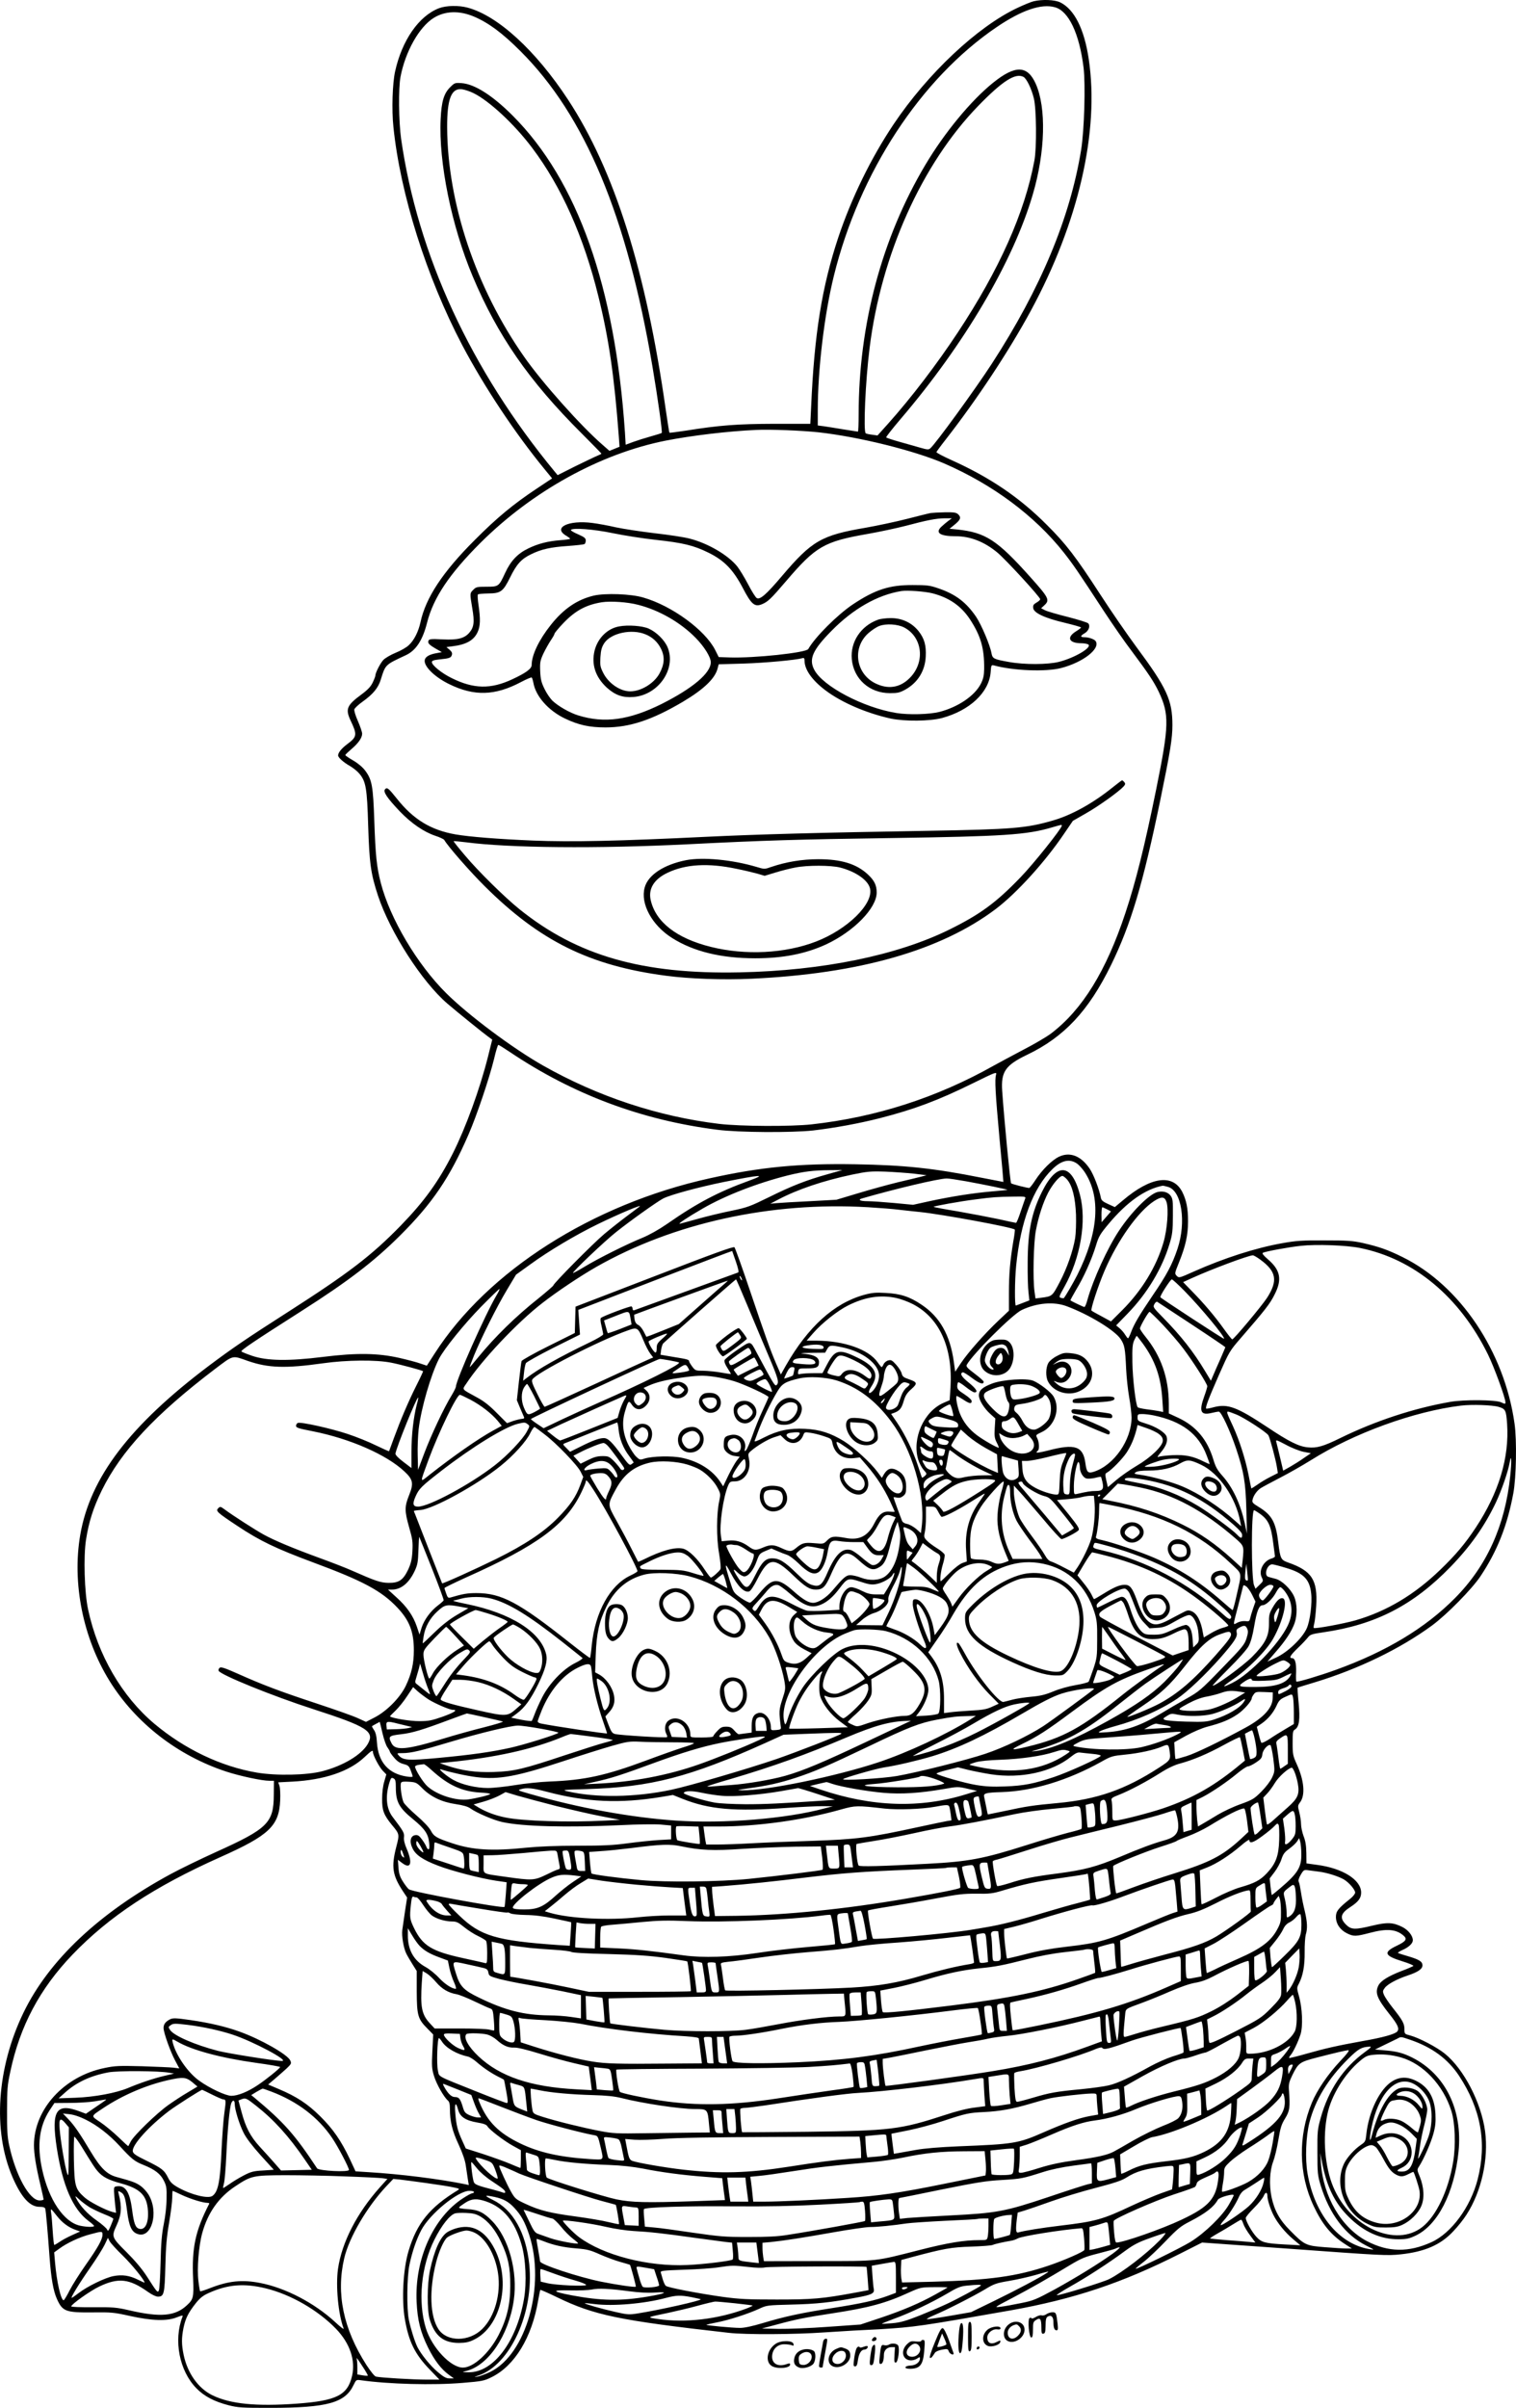 <?xml version="1.0" encoding="UTF-8"?>
<svg xmlns="http://www.w3.org/2000/svg" version="1.0" viewBox="0 0 1261.055 2002.41" preserveAspectRatio="xMidYMid meet">
  <g transform="translate(-33.75,2034.942) scale(0.1,-0.1)" fill="#000000" stroke="none">
    <path d="M8936 20339 c-22 -5 -82 -30 -135 -55 -335 -158 -748 -547 -1031 -969 -189 -283 -350 -613 -460 -942 -135 -407 -199 -801 -225 -1403 l-7 -145 -296 0 c-309 -1 -460 -12 -740 -57 -73 -11 -134 -19 -136 -17 -2 2 -16 90 -31 194 -164 1156 -427 1988 -812 2575 -269 410 -585 699 -836 766 -75 20 -177 18 -238 -5 -167 -64 -308 -267 -365 -526 -22 -99 -29 -319 -14 -461 57 -557 275 -1248 572 -1814 182 -345 438 -731 685 -1032 l63 -77 -128 -85 c-194 -129 -331 -242 -513 -425 -270 -269 -411 -484 -454 -687 -17 -77 -53 -150 -97 -190 -18 -18 -67 -46 -109 -63 -42 -17 -87 -44 -102 -59 -26 -27 -66 -106 -67 -130 0 -7 -10 -33 -22 -58 -16 -34 -40 -60 -94 -100 -122 -90 -135 -121 -90 -217 56 -118 54 -135 -28 -196 -48 -36 -76 -71 -76 -94 0 -18 45 -58 102 -90 25 -15 60 -43 76 -63 53 -64 63 -120 72 -429 10 -319 22 -402 82 -585 101 -304 366 -716 577 -897 83 -71 299 -246 345 -279 l28 -20 -36 -145 c-68 -269 -183 -584 -291 -800 -118 -234 -237 -399 -435 -603 -243 -249 -431 -393 -935 -716 -347 -222 -467 -304 -659 -448 -659 -496 -989 -930 -1071 -1407 -69 -401 23 -859 244 -1215 218 -351 567 -621 972 -754 114 -37 296 -76 357 -76 l38 0 -1 -117 c-1 -233 -50 -281 -480 -475 -132 -60 -303 -143 -380 -185 -593 -322 -1009 -713 -1221 -1149 -223 -459 -259 -983 -93 -1369 73 -169 145 -248 224 -248 32 0 46 -5 49 -16 5 -18 19 -173 36 -406 13 -175 31 -276 60 -342 47 -106 73 -116 295 -114 158 2 181 0 315 -30 182 -40 307 -44 388 -11 48 18 53 19 47 4 -75 -195 -26 -448 115 -593 66 -68 149 -111 268 -142 79 -20 110 -22 352 -22 472 1 619 42 689 191 21 43 22 44 59 39 231 -33 603 -43 850 -22 159 13 178 17 238 47 192 94 336 330 388 638 8 46 16 85 18 88 3 2 65 -25 139 -61 309 -150 517 -193 1429 -296 142 -16 546 -14 800 4 124 8 232 15 240 15 8 0 105 5 215 11 294 18 341 25 1090 157 526 94 926 227 1406 470 l186 94 704 -50 c809 -59 835 -60 949 -48 197 21 330 78 434 189 38 39 88 102 112 140 125 193 185 463 155 694 -32 238 -176 517 -335 646 -67 54 -214 131 -288 151 -47 12 -48 13 -48 53 0 46 -16 75 -98 178 -32 40 -64 88 -72 106 -12 29 -11 35 7 59 23 31 99 72 188 102 88 29 125 55 125 85 0 31 -25 48 -120 76 -41 12 -79 24 -83 27 -5 2 11 13 35 24 55 24 88 56 88 82 0 37 -38 85 -87 110 -78 39 -125 41 -247 12 -148 -36 -179 -35 -222 8 -55 55 -45 94 36 146 66 43 90 74 90 120 0 106 -153 203 -368 231 l-87 12 -1 86 c-1 62 -7 101 -23 141 -11 30 -21 75 -21 100 0 25 -7 69 -15 99 -13 51 -13 55 7 82 45 60 34 182 -28 318 -31 68 -34 81 -34 175 0 90 2 103 20 113 35 22 43 85 30 221 -7 68 -10 125 -9 126 2 2 67 22 144 45 362 110 709 278 974 472 126 93 330 301 403 409 140 210 224 422 274 692 24 129 30 438 10 578 -84 599 -454 1150 -931 1385 -125 62 -198 87 -334 118 -82 18 -129 21 -316 21 -187 1 -239 -3 -350 -23 -222 -39 -488 -125 -737 -236 -121 -54 -123 -55 -142 -36 -18 19 -18 21 18 110 56 139 76 229 76 345 0 107 -14 175 -48 243 -79 153 -262 127 -495 -71 l-66 -55 -55 25 c-44 20 -57 31 -61 52 -14 73 -60 193 -93 242 -72 107 -164 143 -255 100 -59 -28 -141 -109 -197 -195 -23 -36 -46 -65 -51 -65 -19 0 -145 32 -151 39 -7 6 -59 547 -74 768 -11 159 27 214 206 300 308 147 513 365 700 748 164 335 266 676 409 1370 83 404 101 513 101 624 0 209 -47 310 -301 652 -76 103 -210 297 -298 433 -205 316 -286 422 -446 581 -226 227 -471 393 -790 537 -71 32 -129 62 -128 68 2 5 36 52 77 104 260 333 527 737 708 1071 397 733 572 1493 482 2093 -37 250 -120 415 -238 472 -46 22 -147 26 -220 9z m177 -50 c114 -31 203 -219 238 -502 17 -144 6 -517 -20 -682 -92 -567 -336 -1153 -743 -1780 -134 -207 -471 -671 -513 -705 -13 -11 -26 -10 -78 5 -34 10 -112 32 -173 49 -61 17 -113 34 -115 38 -2 4 52 73 121 154 531 622 937 1312 1099 1868 104 354 113 719 24 919 -69 154 -170 157 -355 8 -183 -147 -405 -416 -564 -684 -361 -607 -554 -1328 -554 -2074 0 -79 -3 -143 -6 -143 -4 0 -59 9 -123 19 -64 11 -137 22 -163 26 l-48 6 0 127 c0 340 55 799 134 1118 212 860 723 1640 1354 2068 208 141 372 197 485 165z m-4834 -77 c122 -52 235 -135 387 -287 538 -536 887 -1372 1099 -2625 45 -267 84 -545 77 -551 -4 -3 -45 -16 -92 -29 -47 -13 -113 -34 -146 -46 l-62 -23 -6 102 c-82 1212 -395 2095 -934 2635 -168 168 -316 262 -424 270 -56 4 -59 3 -97 -35 -51 -51 -71 -117 -78 -263 -18 -359 91 -892 267 -1310 206 -490 467 -867 903 -1302 92 -92 167 -169 167 -171 0 -3 -15 -10 -32 -17 -18 -7 -100 -47 -183 -87 l-149 -75 -24 29 c-697 844 -1140 1803 -1278 2768 -20 144 -23 421 -5 515 40 211 156 416 277 491 94 58 211 62 333 11z m4572 -502 c26 -14 66 -96 86 -177 22 -86 25 -412 5 -518 -80 -433 -292 -908 -637 -1430 -175 -265 -386 -542 -580 -759 l-88 -98 -44 6 c-25 3 -49 8 -54 12 -21 13 -3 431 32 709 96 776 435 1531 904 2014 201 207 309 276 376 241z m-4575 -135 c131 -64 341 -259 488 -455 244 -324 429 -738 551 -1235 87 -351 132 -662 170 -1166 l6 -85 -42 -17 -42 -17 -57 50 c-178 154 -504 519 -653 733 -400 570 -637 1277 -640 1907 -1 237 35 329 124 317 22 -3 65 -17 95 -32z m2873 -2821 c336 -38 792 -151 1041 -258 405 -176 753 -434 996 -741 80 -102 113 -150 336 -491 69 -105 172 -254 230 -330 139 -186 183 -252 224 -337 89 -189 87 -280 -20 -807 -98 -483 -171 -774 -257 -1033 -160 -483 -358 -804 -618 -1002 -35 -27 -139 -88 -230 -135 -91 -48 -203 -108 -248 -133 -471 -265 -976 -428 -1513 -488 -172 -19 -593 -17 -770 4 -508 61 -1011 228 -1465 485 -251 142 -622 419 -806 602 -240 238 -467 619 -544 917 -34 132 -44 225 -54 518 -10 288 -19 339 -75 415 -21 28 -58 60 -99 84 -37 21 -67 42 -67 46 0 4 23 26 51 50 57 48 89 94 89 128 0 13 -16 60 -35 104 -21 47 -33 88 -30 99 4 10 35 40 71 65 85 61 128 113 149 182 39 126 36 122 207 202 85 39 141 124 178 271 53 209 187 407 444 664 432 430 997 742 1541 850 214 42 513 78 750 89 121 6 384 -5 524 -20z m-2571 -5153 c525 -353 1096 -567 1727 -647 174 -23 621 -25 795 -6 180 21 386 59 555 102 285 73 484 147 778 292 189 93 197 96 190 70 -12 -42 -6 -149 29 -534 19 -197 33 -358 32 -358 -1 0 -80 15 -176 34 -406 81 -647 106 -1055 113 -467 8 -791 -23 -1213 -117 -975 -215 -1846 -770 -2287 -1457 l-65 -101 -54 18 c-30 11 -107 31 -172 46 -180 41 -356 44 -637 9 -288 -36 -467 -33 -590 9 -44 15 -84 31 -89 36 -9 9 111 89 497 335 392 250 605 413 823 630 267 266 413 480 569 840 68 156 172 465 212 627 15 65 31 118 36 118 4 0 46 -26 95 -59z m4721 -930 c16 -12 43 -42 60 -67 138 -209 117 -503 -60 -857 -32 -63 -96 -174 -113 -194 -1 -1 -11 0 -23 3 -19 5 -17 11 29 93 134 241 186 546 129 764 -69 263 -191 274 -315 27 -88 -176 -119 -330 -120 -590 -1 -102 2 -214 7 -250 l7 -65 -52 -20 c-29 -11 -56 -21 -60 -23 -11 -5 -10 209 2 329 36 369 142 651 302 806 76 74 144 89 207 44z m-2075 -86 c-179 -50 -299 -97 -489 -191 -159 -78 -180 -86 -315 -114 -80 -16 -203 -46 -275 -66 -71 -20 -139 -38 -150 -41 -29 -7 63 54 188 126 189 109 455 212 710 276 131 32 209 42 347 43 l105 1 -121 -34z m716 4 l105 -13 -45 -12 c-25 -6 -112 -28 -195 -47 -82 -20 -231 -61 -330 -91 l-180 -54 -220 -12 c-121 -6 -245 -13 -275 -16 l-55 -5 67 35 c159 84 372 156 613 207 126 26 153 29 275 25 74 -3 182 -11 240 -17z m-1370 -58 c-257 -93 -434 -186 -685 -361 -70 -48 -145 -90 -205 -115 -126 -51 -365 -170 -480 -240 -51 -31 -94 -54 -96 -52 -8 7 260 262 357 339 119 95 341 253 394 281 62 31 290 93 505 137 310 62 359 65 210 11z m2644 9 c44 -52 68 -150 74 -292 2 -73 -1 -155 -7 -195 -19 -111 -68 -251 -129 -367 -62 -117 -61 -117 -154 -129 l-47 -6 -8 57 c-15 103 -8 408 11 507 22 118 60 234 103 317 37 70 94 138 118 138 7 0 25 -14 39 -30z m-843 -14 c153 -28 350 -68 346 -72 -1 -1 -60 -7 -132 -13 -159 -14 -335 -42 -516 -81 l-136 -30 -158 15 c-87 8 -187 15 -222 15 -60 0 -83 12 -45 23 273 79 632 164 703 166 14 1 86 -10 160 -23z m1682 -47 c114 -31 154 -292 79 -516 -44 -131 -90 -217 -207 -388 -112 -166 -154 -236 -180 -307 -10 -27 -21 -48 -24 -48 -4 0 -14 13 -24 29 -9 16 -30 40 -46 54 l-29 24 97 100 c162 167 286 374 347 578 24 78 27 109 28 232 1 129 -1 144 -20 170 -22 29 -64 40 -109 29 -69 -18 -216 -165 -319 -321 -96 -144 -216 -408 -262 -572 -9 -35 -21 -63 -26 -63 -8 0 -108 48 -116 55 -2 2 20 42 48 90 64 105 129 251 164 366 23 77 35 96 105 180 153 183 305 290 451 318 3 0 22 -4 43 -10z m-1187 -95 c-4 -9 -20 -59 -38 -110 -17 -52 -34 -94 -39 -94 -5 0 -71 14 -146 31 -76 16 -227 45 -336 64 -110 18 -201 35 -203 38 -6 5 219 46 349 62 144 19 179 21 311 23 97 2 107 0 102 -14z m1175 -31 c19 -58 6 -231 -26 -338 -58 -199 -179 -398 -343 -562 l-93 -93 -77 42 c-42 22 -81 44 -85 48 -10 8 56 209 108 330 109 255 281 496 414 582 62 39 86 37 102 -9z m-4382 -37 c-2 -2 -49 -37 -104 -78 -55 -41 -141 -109 -191 -151 -92 -77 -424 -412 -424 -428 0 -4 -53 -50 -117 -102 -196 -155 -369 -325 -511 -499 -35 -43 -65 -78 -67 -78 -2 0 14 44 36 98 62 150 189 404 273 544 l76 127 118 85 c153 112 381 247 562 335 179 87 372 168 349 147z m1897 -6 c99 -6 215 -15 259 -21 44 -5 123 -14 175 -19 185 -19 770 -127 789 -146 2 -2 -3 -48 -13 -101 -26 -158 -36 -268 -36 -426 l0 -148 -87 -82 c-115 -109 -253 -265 -312 -353 l-48 -72 -12 87 c-31 218 -116 369 -266 469 -100 68 -177 93 -300 99 -83 5 -114 2 -180 -16 -249 -69 -466 -265 -651 -589 l-41 -73 -38 87 c-50 116 -86 217 -222 619 -63 187 -120 345 -126 352 -9 8 -170 -50 -667 -242 l-655 -252 -3 -110 -3 -109 -219 -109 c-121 -60 -222 -117 -224 -125 -3 -8 -12 -85 -22 -170 l-17 -155 27 -65 c15 -36 30 -71 33 -77 3 -8 -3 -13 -18 -13 -13 -1 -46 -9 -74 -18 l-50 -18 -85 85 c-61 62 -108 99 -168 131 -128 70 -121 61 -87 111 129 197 425 511 635 673 123 96 316 224 445 298 644 367 1454 545 2261 498z m1991 -18 l32 -17 -39 -45 -39 -45 -1 63 c0 34 3 62 8 62 4 -1 21 -9 39 -18z m2103 -321 c448 -90 829 -406 1065 -886 51 -104 145 -360 145 -397 0 -16 -2 -16 -37 0 -48 21 -310 23 -423 3 -303 -53 -622 -158 -914 -301 -140 -69 -197 -85 -270 -77 -75 7 -159 49 -335 167 -255 169 -330 197 -446 167 -32 -9 -61 -14 -64 -12 -9 9 21 86 106 280 85 192 88 199 182 307 202 233 243 285 281 362 64 125 49 203 -56 293 -38 33 -50 49 -41 54 19 11 219 48 317 58 125 14 377 5 490 -18z m-5191 -114 c20 -59 26 -87 18 -90 -7 -2 -201 -73 -432 -157 -231 -84 -426 -155 -432 -157 -7 -3 -13 2 -13 10 0 9 -4 18 -9 22 -10 5 -237 -80 -255 -96 -6 -5 -4 -31 5 -66 7 -32 14 -64 14 -70 0 -7 -49 -37 -110 -66 -253 -122 -429 -221 -528 -298 l-28 -22 7 64 c3 35 11 72 16 82 5 9 108 67 229 128 l221 110 -7 102 -7 103 638 246 c352 135 640 245 642 244 1 -2 15 -42 31 -89z m4362 17 c134 -98 148 -175 56 -318 -43 -66 -275 -344 -289 -345 -4 -1 -35 38 -70 87 -75 105 -165 211 -265 313 l-74 76 79 36 c159 72 461 185 501 187 7 0 35 -16 62 -36z m-4311 -169 c0 -5 -5 -3 -10 5 -5 8 -10 20 -10 25 0 6 5 3 10 -5 5 -8 10 -19 10 -25z m49 -223 c52 -125 130 -310 173 -411 80 -188 88 -220 65 -240 -14 -11 -25 8 -165 269 -55 103 -46 102 -161 24 -56 -38 -104 -77 -107 -87 -3 -11 6 -37 25 -65 16 -25 29 -47 28 -49 -2 -1 -39 4 -82 12 -44 8 -110 14 -146 15 -64 0 -68 1 -93 34 -14 19 -26 39 -26 44 0 14 -13 18 -132 37 l-106 18 5 41 c3 22 11 46 17 53 25 26 601 533 606 533 3 -1 47 -103 99 -228z m3632 131 c140 -143 341 -386 328 -397 -4 -4 -521 334 -529 345 -7 9 83 148 95 149 6 0 54 -44 106 -97z m-3828 59 c-18 -15 -110 -96 -206 -181 l-173 -153 -134 -54 c-73 -30 -134 -53 -136 -51 -1 1 -11 21 -23 45 -12 23 -32 48 -45 53 -16 8 -26 22 -30 47 -3 20 -4 37 -3 38 3 3 771 283 777 283 3 0 -9 -12 -27 -27z m-1895 -94 c-93 -157 -338 -708 -338 -760 0 -7 -16 -40 -36 -73 -63 -102 -170 -330 -226 -478 l-53 -141 -3 120 c-2 65 2 164 8 219 20 170 100 448 169 584 43 84 211 291 351 434 80 81 148 147 152 147 4 0 -7 -24 -24 -52z m3325 -23 c37 -8 100 -31 140 -52 220 -115 331 -361 311 -693 l-7 -105 -53 -23 c-162 -72 -261 -294 -209 -470 9 -29 29 -67 45 -86 29 -33 29 -33 10 -51 -11 -10 -21 -16 -23 -14 -2 2 -17 48 -35 102 -38 117 -105 255 -172 355 l-50 73 28 10 c44 17 60 38 77 98 13 44 26 65 63 98 54 48 51 58 -25 84 -38 13 -49 21 -55 46 -4 17 -25 50 -46 73 -33 37 -42 42 -65 36 -15 -3 -33 -18 -39 -31 -6 -14 -14 -25 -17 -25 -3 1 -18 18 -33 40 -74 107 -277 179 -507 180 l-84 0 55 63 c74 85 205 188 292 231 141 70 267 89 399 61z m2460 -222 c152 -100 277 -185 277 -187 0 -3 -19 -47 -41 -98 -23 -51 -50 -113 -60 -137 l-19 -44 -49 81 c-96 160 -198 290 -349 444 -83 84 -85 88 -72 112 7 14 18 22 24 19 6 -4 136 -89 289 -190z m-1041 153 c185 -69 399 -200 447 -272 33 -51 38 -74 46 -249 3 -66 14 -171 25 -234 11 -62 20 -139 20 -170 0 -187 -147 -398 -314 -451 -49 -16 -60 -4 -70 72 -19 141 -86 164 -313 104 -51 -13 -93 -20 -93 -16 0 5 5 12 10 15 15 9 12 72 -4 103 -14 28 -14 28 35 51 112 51 160 198 99 299 -22 35 -114 107 -168 129 -56 23 -253 10 -341 -23 -81 -31 -111 -57 -111 -99 0 -38 43 -108 97 -156 l40 -36 -5 -80 c-4 -67 -1 -86 17 -121 12 -23 19 -42 16 -42 -16 0 -128 64 -180 103 -68 51 -115 111 -144 184 -22 57 -37 143 -25 143 5 0 29 -14 54 -30 51 -34 70 -38 70 -12 0 10 -25 33 -60 56 -50 32 -60 43 -60 67 0 15 4 30 8 33 5 3 33 -15 63 -39 30 -24 62 -44 72 -45 34 0 16 30 -48 82 -60 48 -76 76 -49 85 6 2 41 -20 78 -48 61 -46 96 -57 96 -30 0 6 -34 36 -75 67 -60 45 -73 59 -66 73 48 88 379 419 457 456 127 60 269 72 376 31z m-3628 -111 l7 -40 -96 -38 c-54 -21 -99 -36 -102 -34 -2 3 -10 27 -17 55 l-14 50 102 40 c112 44 107 46 120 -33z m4426 -42 c56 -60 133 -148 170 -198 79 -104 200 -294 200 -314 0 -7 -11 -45 -25 -83 -45 -124 -31 -160 56 -140 28 7 57 12 65 12 20 0 95 -161 145 -311 63 -189 78 -278 84 -504 l5 -200 -19 90 c-36 160 -99 294 -184 390 -43 48 -58 75 -76 135 -50 167 -143 278 -291 348 l-80 37 0 80 c-1 217 -65 399 -196 560 -24 30 -44 60 -44 66 0 18 70 139 80 139 4 0 54 -48 110 -107z m-4320 -131 c17 -42 43 -92 57 -110 l24 -32 -23 -9 c-13 -5 -214 -97 -447 -205 -234 -108 -428 -196 -433 -196 -4 0 -32 47 -60 105 -42 84 -51 109 -42 123 35 56 559 325 793 407 81 29 85 26 131 -83z m157 15 c-41 -36 -47 -47 -47 -80 0 -27 -4 -37 -12 -35 -15 5 -59 79 -55 92 3 9 134 65 152 65 6 0 -11 -19 -38 -42z m3996 -40 c103 -141 151 -278 163 -464 l7 -106 -39 8 c-21 4 -68 11 -103 15 -35 5 -67 12 -70 17 -16 18 -42 237 -44 373 -2 119 1 152 15 183 9 20 19 37 21 37 2 0 24 -28 50 -63z m-2655 -30 c3 -17 -4 -18 -87 -15 -95 3 -117 18 -45 29 73 12 128 6 132 -14z m155 -2 c173 -36 307 -140 307 -237 0 -43 -27 -103 -58 -131 -32 -29 -36 -3 -7 41 70 106 34 173 -138 252 -132 62 -167 52 -231 -70 l-37 -70 -73 0 c-41 0 -87 -3 -104 -6 -28 -6 -29 -4 -25 20 5 25 8 26 77 26 79 0 96 9 96 52 0 38 -36 59 -113 68 -55 6 -49 7 51 9 l113 1 17 30 c19 34 30 35 125 15z m-763 -25 c6 -11 9 -24 6 -29 -3 -4 -42 -29 -87 -55 -70 -41 -83 -46 -91 -32 -5 8 -8 19 -7 23 2 10 149 113 160 113 5 0 13 -9 19 -20z m864 -84 c109 -53 160 -107 137 -145 -7 -11 -15 -9 -43 12 -81 62 -158 70 -197 22 -18 -24 -21 -25 -70 -13 -28 6 -51 16 -51 21 0 15 49 98 74 125 26 29 51 25 150 -22z m-5043 -5 c168 -58 311 -63 623 -19 198 28 444 30 568 5 77 -15 258 -64 265 -71 1 -1 -24 -56 -57 -121 -67 -134 -129 -280 -186 -435 -21 -58 -39 -107 -40 -109 -2 -2 -51 20 -109 48 -58 29 -165 72 -238 96 -139 46 -386 101 -412 91 -8 -3 -15 -14 -15 -24 0 -16 20 -22 138 -45 312 -62 613 -194 763 -334 72 -67 79 -99 40 -196 -39 -97 -39 -133 0 -270 28 -97 31 -120 27 -198 -4 -69 -12 -101 -35 -152 -42 -88 -77 -112 -163 -111 -67 1 -108 15 -305 102 -49 22 -173 70 -275 107 -221 81 -371 144 -460 193 -67 37 -256 158 -323 208 -35 26 -39 26 -54 11 -23 -23 -12 -34 157 -146 191 -127 321 -189 635 -306 413 -153 567 -236 698 -375 100 -106 137 -200 137 -355 0 -111 -20 -196 -67 -295 -47 -98 -157 -210 -259 -263 l-72 -37 -68 31 c-38 18 -195 73 -349 124 -300 99 -443 153 -653 247 -104 46 -136 57 -147 48 -8 -6 -12 -17 -9 -25 13 -33 451 -211 787 -319 451 -146 514 -186 453 -291 -53 -90 -204 -180 -376 -225 -129 -34 -384 -39 -545 -12 -300 51 -601 195 -853 406 -270 227 -471 572 -552 952 -30 139 -39 440 -17 579 24 152 61 267 131 410 162 329 444 631 941 1009 158 119 141 115 276 67z m4231 -4 l16 -34 -86 -42 -86 -43 -18 24 c-9 12 -18 25 -17 28 0 5 160 99 170 100 3 0 12 -15 21 -33z m478 8 c28 -29 -2 -38 -94 -30 -86 7 -92 10 -78 31 16 27 144 25 172 -1z m-1202 1 c40 -7 75 -15 78 -18 14 -15 -305 -174 -654 -327 -90 -40 -233 -105 -318 -145 l-155 -74 -52 35 c-29 19 -53 38 -54 41 -3 7 1053 500 1072 500 6 1 43 -5 83 -12z m150 -56 c7 -11 12 -23 12 -27 1 -4 -33 -13 -74 -18 -82 -11 -82 -10 -15 34 53 36 61 37 77 11z m1727 -23 c27 -48 32 -84 13 -110 -7 -9 -42 -39 -78 -67 -75 -60 -83 -54 -51 40 12 33 21 71 21 85 0 14 7 41 14 60 21 49 49 46 81 -8z m-842 -9 c-3 -18 -8 -35 -10 -37 -5 -6 -73 -29 -73 -25 0 2 10 24 22 49 17 34 28 45 45 45 20 0 22 -4 16 -32z m-263 -9 c14 -25 18 -20 -47 -53 -44 -22 -56 -24 -82 -15 -17 6 -28 15 -25 20 7 12 115 68 131 69 7 0 17 -9 23 -21z m834 -59 c51 -34 52 -37 31 -64 -14 -19 -16 -19 -62 8 -27 14 -65 34 -86 43 -41 17 -43 32 -8 49 30 15 67 5 125 -36z m-1228 19 c43 -6 114 -22 159 -36 85 -26 285 -119 285 -132 0 -5 -22 -55 -49 -112 -27 -57 -65 -151 -85 -209 -21 -58 -44 -112 -52 -120 -14 -13 -15 -12 -9 17 13 66 -47 123 -117 109 -50 -10 -58 -19 -60 -69 -2 -39 2 -52 24 -74 17 -16 42 -29 68 -32 l41 -6 -27 -35 c-14 -19 -45 -74 -69 -123 l-42 -88 -25 38 c-65 98 -180 170 -318 199 -84 18 -247 14 -313 -7 -35 -12 -39 -11 -68 17 -17 16 -46 61 -65 99 -45 91 -55 183 -29 271 28 96 32 101 58 62 32 -47 76 -50 117 -9 39 39 41 91 5 125 l-24 23 47 21 c56 25 139 46 242 61 159 23 203 25 306 10z m1009 -29 c178 -56 322 -164 455 -341 174 -233 283 -602 256 -862 l-8 -67 -40 35 c-23 19 -57 38 -75 41 -22 4 -38 14 -43 28 -18 45 -70 188 -70 193 0 2 13 2 28 -2 21 -4 36 0 53 14 20 16 24 28 24 78 0 69 -25 111 -81 138 -44 21 -75 11 -103 -35 l-18 -31 -36 49 c-56 76 -195 203 -279 256 -111 68 -201 97 -324 103 -131 7 -227 -14 -341 -72 -61 -32 -83 -39 -78 -27 4 9 15 40 25 67 38 105 106 247 166 346 37 62 66 79 179 105 81 19 221 11 310 -16z m-555 -40 c13 -27 21 -52 19 -55 -7 -6 -129 58 -129 67 0 10 51 37 71 38 9 0 25 -20 39 -50z m1163 11 c4 -4 -6 -17 -22 -29 -17 -12 -36 -41 -46 -69 -9 -26 -22 -60 -27 -75 -12 -32 -72 -55 -95 -37 -10 9 -7 23 18 69 17 32 49 81 72 108 35 42 46 49 67 45 14 -3 28 -9 33 -12z m-3123 -101 c27 -55 50 -102 50 -105 0 -2 -22 -16 -49 -30 -55 -27 -58 -26 -86 40 -23 55 -23 123 0 163 11 18 23 32 27 32 4 0 30 -45 58 -100z m4145 81 c52 -23 75 -49 54 -62 -23 -15 -110 -39 -165 -45 -46 -6 -53 -4 -63 14 -6 11 -11 39 -11 61 0 33 4 40 23 44 54 10 124 5 162 -12z m-224 -62 c5 -28 15 -59 23 -68 11 -12 12 -27 6 -60 -15 -82 -52 -81 -136 4 -69 70 -86 107 -62 132 22 21 141 63 152 53 5 -5 12 -32 17 -61z m-3003 -1 c20 -20 13 -55 -14 -77 -32 -25 -38 -26 -58 -5 -34 33 -9 94 38 94 12 0 27 -5 34 -12z m-1449 -48 c88 -46 178 -116 228 -176 l34 -42 -73 -40 c-121 -66 -330 -212 -527 -367 -84 -67 -83 -77 -9 125 86 232 235 540 261 540 5 0 44 -18 86 -40z m1280 -4 c-11 -20 -29 -61 -38 -92 l-16 -56 -235 -94 c-129 -52 -239 -94 -243 -94 -5 0 -32 18 -59 40 l-50 40 118 56 c95 44 413 187 519 233 28 12 29 8 4 -33z m3531 12 c25 -41 26 -117 3 -165 -17 -37 -93 -93 -124 -93 -38 0 -71 25 -95 71 -13 26 -35 56 -49 67 -20 16 -24 26 -20 45 6 21 14 25 59 31 69 8 169 41 181 60 14 23 23 20 45 -16z m-5256 -50 c-27 -106 -44 -253 -44 -390 l0 -137 -67 51 c-44 33 -67 58 -66 69 7 50 179 476 189 466 2 -1 -3 -28 -12 -59z m3886 32 c-6 -11 -16 -20 -22 -20 -6 0 -3 9 7 20 10 11 20 20 22 20 2 0 -1 -9 -7 -20z m568 -76 c7 -26 11 -48 9 -50 -7 -8 -119 31 -119 41 0 9 76 55 91 55 4 0 12 -21 19 -46z m4544 26 c59 -17 64 -28 72 -142 19 -282 -69 -572 -261 -863 -88 -133 -167 -227 -295 -350 -215 -208 -446 -345 -703 -420 -97 -28 -340 -73 -349 -64 -3 3 -1 20 4 38 5 19 12 84 16 145 13 216 -36 292 -233 361 -61 22 -66 30 -83 170 -20 166 -53 225 -160 291 -54 33 -59 39 -53 63 8 35 37 75 68 95 14 9 85 47 158 85 72 37 188 103 257 146 359 226 858 407 1250 455 90 11 261 5 312 -10z m-2180 -64 c67 -27 254 -149 267 -174 13 -24 61 -203 70 -263 l8 -50 -61 -31 c-34 -17 -83 -46 -109 -65 -27 -19 -50 -33 -51 -31 -1 2 -12 55 -24 118 -26 128 -75 282 -128 398 -53 113 -55 122 -41 122 6 0 38 -11 69 -24z m-690 -7 c237 -49 376 -154 443 -334 14 -36 25 -68 25 -70 0 -3 -22 6 -48 19 -88 45 -156 59 -261 54 -53 -3 -105 -9 -116 -14 -14 -6 -9 5 17 35 46 55 62 98 49 135 -14 35 -90 82 -173 107 -64 20 -68 23 -68 50 0 27 3 29 40 29 21 0 63 -5 92 -11z m-1711 -31 c58 -15 80 -26 85 -41 3 -10 2 -22 -3 -26 -4 -4 -52 -5 -105 -1 -75 4 -101 10 -117 24 -27 25 -26 32 7 50 36 20 41 20 133 -6z m593 -51 l27 -47 -26 -10 c-40 -15 -77 -12 -112 10 -26 15 -33 27 -33 50 0 24 4 30 23 30 12 0 33 9 47 20 29 22 33 19 74 -53z m-4088 9 c19 -15 19 -16 -6 -62 -32 -62 -163 -200 -265 -279 -205 -160 -549 -345 -640 -345 -43 0 -48 23 -21 84 29 66 49 85 215 214 259 200 528 365 636 391 56 13 59 13 81 -3z m757 -43 c7 -78 38 -157 88 -222 22 -29 39 -54 37 -55 -2 -1 -10 -7 -19 -14 -14 -11 -25 -1 -78 72 -82 113 -116 146 -151 146 -37 0 -93 -20 -196 -72 l-85 -42 -31 32 c-30 29 -30 32 -12 39 10 4 111 44 224 90 113 45 208 82 211 83 3 0 9 -26 12 -57z m4493 -38 c26 -20 34 -34 34 -56 0 -45 -100 -141 -220 -211 -52 -31 -127 -83 -166 -116 l-71 -60 -13 56 c-11 51 -11 56 6 65 39 22 128 114 164 168 37 58 60 112 80 186 l10 42 72 -25 c39 -13 86 -35 104 -49z m-5106 -6 c94 -71 271 -254 298 -310 l21 -42 -23 -63 c-37 -102 -85 -172 -186 -275 -118 -121 -277 -226 -515 -344 -173 -85 -445 -208 -450 -203 -1 2 -50 127 -109 278 -59 151 -111 285 -116 298 -6 13 -10 24 -10 26 0 2 25 6 56 8 107 9 472 210 666 367 106 85 214 204 246 272 15 31 32 54 37 51 6 -3 44 -31 85 -63z m3215 46 c22 -11 41 -20 43 -21 3 -2 -16 -43 -23 -52 -6 -7 -64 29 -73 44 -10 17 -4 57 7 52 3 -2 24 -12 46 -23z m455 -160 l91 -50 4 -77 4 -78 -37 16 c-116 48 -352 191 -352 213 0 4 18 36 40 70 l40 62 59 -53 c33 -29 100 -75 151 -103z m-274 134 c3 -6 0 -18 -9 -26 -13 -14 -20 -14 -59 0 -42 14 -43 15 -18 25 33 14 77 15 86 1z m-1276 -9 c0 -16 -38 -50 -56 -50 -24 0 -54 19 -54 35 0 7 12 16 28 18 53 8 82 7 82 -3z m200 -24 c61 -20 65 -23 72 -59 18 -86 84 -133 175 -124 l53 6 62 -72 c77 -90 139 -186 189 -292 21 -46 39 -85 39 -87 0 -2 -19 -2 -43 0 -55 5 -88 -21 -127 -98 -53 -105 -125 -142 -236 -121 -98 18 -122 15 -156 -20 -30 -30 -31 -30 -108 -23 -82 7 -100 2 -153 -42 -36 -30 -52 -30 -119 1 -64 30 -92 31 -153 5 -61 -26 -74 -25 -121 9 -55 40 -107 55 -170 48 l-53 -5 -7 46 c-14 90 19 319 60 417 14 32 19 35 56 35 81 0 138 90 118 184 -9 43 -8 48 14 67 51 45 144 100 195 116 l53 17 33 -32 c57 -55 130 -39 157 34 9 24 13 25 57 18 27 -3 77 -16 113 -28z m1572 -16 c26 0 64 8 84 17 l36 18 29 -33 c86 -96 -46 -176 -167 -102 -41 26 -80 74 -89 113 l-7 28 33 -20 c22 -13 51 -21 81 -21z m-704 -15 c30 -14 41 -25 40 -39 -5 -32 -26 -30 -63 7 -31 31 -47 64 -27 55 4 -1 26 -12 50 -23z m-1580 -1 c25 -17 31 -71 10 -92 -18 -18 -52 -14 -76 8 -32 30 -28 79 8 93 25 9 34 8 58 -9z m1713 4 c41 -12 44 -15 30 -36 -6 -9 -19 -11 -45 -7 -29 6 -36 12 -36 31 0 28 0 28 51 12z m2989 -102 l62 -12 -59 -40 c-32 -23 -84 -55 -115 -73 l-57 -32 -5 23 c-12 51 -46 194 -52 216 -6 20 1 18 79 -23 47 -26 113 -52 147 -59z m-3799 33 c43 -29 58 -44 50 -52 -7 -7 -22 -7 -49 1 -44 13 -66 34 -81 76 -14 36 -4 33 80 -25z m-1990 19 c30 -31 139 -180 139 -189 0 -18 -24 -20 -33 -3 -6 10 -29 38 -52 62 -40 39 -46 42 -97 42 -41 0 -70 -8 -118 -32 l-63 -31 -30 33 -30 33 59 30 c63 33 171 76 191 76 7 1 22 -9 34 -21z m2636 -28 c14 -11 36 -20 49 -20 20 0 24 -5 24 -30 0 -22 -5 -30 -17 -30 -26 0 -83 37 -83 54 0 8 -3 21 -6 30 -8 21 3 20 33 -4z m171 -5 c2 -1 0 -15 -4 -29 -5 -22 -11 -27 -33 -24 -21 2 -27 9 -29 36 -3 34 -3 34 30 27 18 -4 34 -9 36 -10z m81 -34 c53 -42 166 -110 246 -147 l70 -33 -85 -1 c-47 0 -112 -7 -145 -14 -49 -12 -65 -12 -91 -1 -30 12 -77 62 -70 74 2 3 9 39 16 79 6 39 14 72 17 72 3 0 22 -13 42 -29z m904 -62 c-22 -52 -27 -84 -31 -171 -4 -102 -5 -108 -26 -108 -38 0 -123 27 -176 56 -76 41 -103 82 -108 160 l-4 64 41 0 c23 0 95 13 159 29 107 27 163 39 169 36 2 -1 -9 -31 -24 -66z m97 51 c0 -5 -9 -44 -21 -86 -12 -44 -21 -110 -22 -160 -2 -84 -2 -85 -27 -82 -24 3 -25 6 -28 76 -3 78 14 155 49 224 18 34 49 52 49 28z m-540 -29 l65 -18 5 -68 c4 -59 3 -69 -15 -81 -41 -29 -89 -11 -111 41 -11 28 -21 146 -11 145 1 -1 31 -9 67 -19z m4160 -146 c-43 -413 -195 -749 -460 -1016 -245 -248 -572 -445 -990 -596 -135 -49 -322 -105 -329 -98 -3 3 -4 39 -2 80 2 76 -9 115 -34 115 -28 0 -15 23 48 84 35 33 72 73 84 88 18 24 32 29 129 43 435 63 748 225 1059 546 165 170 284 340 376 534 48 103 101 255 115 335 14 79 17 6 4 -115z m-6360 93 c0 -32 -7 -47 -34 -74 -33 -33 -76 -46 -76 -23 0 27 88 152 101 143 5 -3 9 -23 9 -46z m3604 42 c-20 -20 -132 -51 -206 -57 -43 -3 -78 -3 -78 0 0 8 107 47 155 57 59 12 141 12 129 0z m-2065 -20 c24 0 34 -7 46 -29 18 -36 8 -46 -41 -36 -25 4 -41 15 -54 38 -25 40 -25 50 -1 37 11 -5 33 -10 50 -10z m101 -5 c0 -28 -15 -34 -24 -9 -10 25 -7 34 9 34 9 0 15 -9 15 -25z m2149 -17 c149 -71 289 -274 325 -472 l8 -39 -52 46 c-129 116 -293 223 -435 284 -85 37 -264 86 -354 98 -50 7 -53 9 -36 21 13 9 48 14 107 14 105 0 194 20 263 60 59 33 81 32 174 -12z m-4919 6 c39 -33 75 -100 59 -110 -7 -4 -16 2 -22 12 -6 10 -21 29 -35 42 -22 23 -29 24 -95 19 -40 -3 -82 -9 -94 -12 -46 -14 -24 23 29 49 68 34 117 34 158 0z m645 -4 c39 -12 86 -31 105 -43 56 -33 120 -98 147 -152 25 -47 25 -53 14 -105 -24 -105 -25 -313 -2 -439 12 -74 16 -121 11 -132 -11 -19 -68 -69 -79 -69 -5 0 -27 29 -51 65 -58 90 -131 162 -179 175 -63 17 -180 -15 -324 -87 -27 -13 -50 -23 -52 -21 -1 2 -26 50 -55 108 -29 58 -84 161 -122 229 -79 142 -79 135 -7 267 68 124 153 190 283 220 82 19 222 11 311 -16z m3265 -23 c0 -41 27 -86 55 -93 14 -3 46 -1 71 5 26 7 48 10 50 9 1 -2 7 -22 12 -44 13 -59 1 -74 -56 -74 -41 0 -70 -5 -159 -25 -22 -5 -23 -3 -23 65 0 85 28 220 41 199 5 -8 9 -27 9 -42z m-3930 -67 c40 -40 43 -67 15 -126 -14 -29 -25 -58 -25 -63 0 -28 -22 -3 -76 84 -32 53 -58 99 -57 103 3 10 42 20 86 21 25 1 44 -6 57 -19z m2413 -1 c56 -44 59 -149 4 -149 -48 0 -114 78 -100 117 10 28 35 53 53 53 10 0 29 -9 43 -21z m387 7 c0 -2 -25 -16 -55 -30 -30 -15 -65 -40 -79 -57 -31 -36 -36 -36 -36 0 0 32 29 59 85 79 29 10 85 16 85 8z m1663 -41 c280 -49 495 -157 745 -375 51 -45 72 -70 72 -86 0 -31 -11 -30 -41 2 -36 39 -233 184 -324 239 -158 95 -314 156 -485 189 -129 25 -131 26 -125 36 9 14 56 12 158 -5z m-1612 -6 c19 -10 18 -12 -23 -38 -24 -15 -71 -51 -105 -79 -34 -29 -64 -52 -66 -52 -3 0 -8 7 -11 16 -13 34 46 104 119 142 46 24 59 26 86 11z m367 3 c19 -6 4 -19 -105 -88 -210 -134 -316 -191 -321 -174 -3 8 -22 32 -43 52 l-39 37 72 56 c89 70 134 93 212 110 64 14 185 18 224 7z m-3332 -85 c103 -158 364 -643 364 -674 0 -5 -27 -21 -61 -37 -168 -81 -290 -302 -319 -577 -5 -57 -12 -104 -15 -107 -2 -2 -77 54 -167 125 -425 337 -569 414 -778 414 -74 0 -111 -6 -216 -37 -18 -5 -24 0 -35 33 -8 21 -14 41 -14 46 0 4 79 42 175 86 603 269 835 441 965 713 19 40 35 78 35 86 0 23 18 4 66 -71z m3395 -2 c-12 -37 -26 -109 -32 -159 -14 -112 2 -212 54 -342 l35 -85 -25 -10 c-52 -19 -70 -19 -113 0 -29 14 -66 21 -107 21 -35 0 -65 5 -69 11 -4 7 -7 59 -7 118 0 127 21 198 89 308 45 72 179 221 190 211 3 -4 -4 -36 -15 -73z m175 60 c10 -25 120 -92 174 -106 48 -12 56 -19 150 -136 55 -68 100 -127 100 -131 0 -4 -22 -19 -49 -34 l-49 -28 -145 173 c-80 94 -164 193 -186 219 -27 30 -37 48 -29 51 22 9 28 7 34 -8z m983 -37 c271 -57 519 -191 784 -421 74 -65 73 -64 61 -185 l-7 -61 -79 72 c-139 126 -265 214 -413 287 -191 94 -371 154 -609 200 l-59 12 64 64 64 65 50 -6 c28 -4 92 -16 144 -27z m-1089 -40 c0 -78 22 -173 54 -236 13 -26 61 -96 105 -156 45 -59 88 -120 95 -135 l14 -26 -124 0 -123 0 -31 68 c-63 142 -77 292 -40 446 11 46 23 87 26 92 14 24 24 3 24 -53z m272 -218 c78 -94 148 -170 155 -170 20 0 127 56 142 73 10 13 -4 35 -83 134 l-96 118 86 7 c48 4 103 12 123 18 20 5 50 10 67 10 l31 0 6 -67 c6 -83 -7 -219 -29 -293 -19 -64 -74 -176 -115 -237 l-29 -42 -83 43 c-45 24 -93 46 -107 50 -16 4 -34 22 -51 53 -15 27 -64 98 -109 158 -46 61 -92 129 -102 153 -24 54 -48 164 -47 222 l0 45 49 -53 c27 -29 113 -129 192 -222z m-488 198 c-5 -7 -23 -33 -40 -58 -86 -120 -121 -250 -110 -405 l6 -91 -37 -13 c-22 -8 -67 -43 -107 -83 -37 -37 -70 -68 -72 -68 -11 0 -1 83 16 139 11 35 18 72 15 82 -4 10 -32 34 -63 53 -31 19 -69 47 -84 63 -24 25 -26 32 -18 68 5 22 10 79 10 128 l0 87 40 0 c36 0 41 -4 60 -39 11 -22 24 -42 28 -45 13 -8 131 52 252 128 116 72 114 71 104 54z m966 -2 c0 -3 -4 -8 -10 -11 -5 -3 -10 -1 -10 4 0 6 5 11 10 11 6 0 10 -2 10 -4z m106 -87 c404 -78 714 -230 980 -482 98 -93 93 -64 47 -269 -14 -65 -29 -118 -32 -118 -4 0 -42 32 -86 71 -183 161 -355 271 -568 364 -118 51 -338 125 -430 146 -44 9 -56 16 -53 28 12 40 26 152 26 214 0 37 2 67 4 67 3 0 53 -9 112 -21z m1223 -69 c71 -52 92 -99 111 -254 6 -49 12 -93 13 -99 1 -5 -11 -13 -27 -18 -68 -19 -111 -101 -83 -157 14 -30 14 -31 -19 -63 l-33 -32 -12 29 c-24 62 -24 624 0 624 5 0 27 -14 50 -30z m-3056 -19 l25 -10 -23 -48 c-13 -27 -31 -80 -41 -118 -29 -121 -76 -146 -138 -73 -20 23 -36 45 -36 48 0 4 12 17 26 31 14 13 42 53 61 89 50 91 69 103 126 81z m58 -231 c-18 -134 -60 -226 -122 -271 -47 -33 -128 -37 -199 -10 -30 12 -70 21 -89 21 -36 0 -56 -18 -153 -132 -48 -56 -115 -98 -157 -98 -37 0 -83 27 -155 90 -139 124 -181 122 -292 -11 -33 -41 -68 -75 -77 -77 -9 -2 -43 16 -77 39 -60 43 -61 45 -89 134 -48 152 -47 172 3 76 61 -116 115 -169 156 -156 11 3 39 46 69 105 92 179 136 183 298 27 98 -94 135 -117 188 -117 56 0 79 23 121 118 85 195 129 221 226 134 98 -89 126 -99 184 -63 39 24 58 65 89 191 14 55 33 119 42 142 l17 42 14 -54 c10 -42 11 -71 3 -130z m73 126 c69 -29 96 -100 56 -147 l-20 -24 -25 28 c-22 25 -31 47 -49 130 -7 31 -6 32 38 13z m-3964 -329 c56 -141 100 -261 98 -266 -2 -5 -23 -24 -48 -43 -61 -46 -115 -120 -136 -186 l-17 -56 -22 66 c-30 89 -83 166 -169 243 l-71 65 33 0 c76 0 142 55 189 155 24 52 28 75 31 173 2 62 5 112 7 110 1 -2 49 -119 105 -261z m3512 218 l77 0 29 -40 c41 -58 60 -70 103 -69 l38 1 -15 -28 c-19 -38 -57 -62 -84 -54 -11 4 -48 31 -83 61 -34 30 -75 58 -92 63 -70 19 -127 -35 -191 -180 -48 -113 -69 -130 -133 -110 -30 9 -66 36 -129 98 -97 95 -143 123 -200 123 -57 0 -86 -29 -143 -142 -61 -121 -72 -124 -136 -29 -51 77 -55 97 -10 53 18 -18 43 -32 56 -32 34 0 76 52 102 125 22 61 26 66 73 86 l50 21 51 -22 c27 -12 64 -26 80 -31 17 -5 60 -37 96 -72 78 -77 126 -98 165 -72 32 21 62 87 76 168 15 87 29 101 93 91 27 -5 85 -9 127 -9z m689 -91 c33 -17 35 -33 14 -94 -8 -23 -15 -68 -15 -98 l0 -56 -52 50 c-41 40 -129 113 -157 131 -2 1 7 15 20 30 13 16 35 49 48 74 l24 46 45 -34 c25 -19 58 -41 73 -49z m1397 66 c43 -11 122 -35 177 -53 320 -110 523 -222 744 -413 126 -109 142 -127 124 -145 -8 -8 -25 2 -64 38 -287 259 -639 445 -1001 529 -79 18 -83 20 -72 48 8 20 0 20 92 -4z m-3063 0 c12 0 46 -16 74 -35 28 -19 55 -35 61 -35 28 0 -23 -130 -60 -150 -18 -10 -25 -7 -55 26 -29 31 -105 167 -105 187 0 8 32 15 48 11 8 -2 24 -4 37 -4z m668 -22 l59 -12 -7 -40 c-3 -22 -14 -59 -25 -83 -28 -63 -60 -60 -139 13 -34 31 -61 61 -61 68 1 17 70 66 94 66 11 0 46 -5 79 -12z m774 -69 c-11 -16 -22 -29 -24 -29 -2 0 -3 18 -3 40 0 38 1 39 24 28 l25 -11 -22 -28z m-1849 2 c37 -27 139 -157 131 -166 -2 -2 -42 8 -89 23 -77 24 -100 26 -257 27 -138 0 -174 3 -178 14 -7 17 -13 12 65 51 94 48 188 78 241 79 36 1 55 -6 87 -28z m3470 4 c298 -75 538 -188 772 -363 111 -82 261 -213 255 -222 -2 -4 -24 -12 -47 -18 -24 -6 -69 -27 -100 -46 l-57 -34 -7 36 c-16 100 -49 163 -94 182 -27 11 -36 10 -78 -13 -26 -13 -78 -41 -116 -61 -83 -43 -123 -46 -166 -10 -36 31 -60 75 -96 177 -37 101 -57 127 -100 127 -44 0 -90 -20 -182 -77 -40 -25 -74 -44 -75 -42 -2 2 -12 21 -22 42 -11 21 -41 65 -68 97 l-47 59 57 96 c31 52 61 95 66 95 4 0 52 -11 105 -25z m-513 -70 c210 -44 358 -185 427 -405 20 -65 23 -95 22 -225 0 -142 -2 -155 -32 -245 -18 -52 -35 -100 -39 -106 -5 -6 -53 -19 -107 -28 -59 -10 -135 -31 -185 -52 -68 -28 -107 -38 -186 -45 -55 -5 -125 -16 -155 -24 -30 -8 -64 -17 -75 -19 -38 -10 -223 222 -321 401 -25 46 -49 85 -54 88 -23 14 -17 -21 14 -82 59 -118 156 -254 240 -340 l81 -82 -55 -25 c-45 -21 -77 -27 -175 -32 -66 -4 -144 -10 -172 -14 l-53 -7 0 117 c0 152 -32 258 -107 357 l-24 32 75 108 c42 59 101 152 131 206 126 218 258 339 440 402 106 36 203 42 310 20z m-1074 -35 c55 -41 211 -191 205 -197 -1 -2 -25 7 -52 19 -40 19 -66 23 -147 23 -53 0 -97 3 -97 6 0 3 4 30 10 60 5 30 12 71 15 92 3 20 7 37 9 37 1 0 27 -18 57 -40z m614 26 c19 -8 35 -17 35 -20 0 -2 -21 -16 -46 -31 -65 -38 -179 -149 -235 -229 l-49 -68 -10 27 c-5 14 -24 46 -40 70 -17 24 -30 48 -30 53 0 21 84 122 127 152 79 57 178 75 248 46z m2162 -128 c-1 -4 -8 -4 -15 0 -9 6 -10 25 -5 73 l7 64 8 -65 c4 -36 7 -68 5 -72z m316 103 c147 -43 198 -94 211 -211 10 -82 -9 -232 -37 -293 -37 -82 -159 -198 -252 -241 l-75 -35 66 77 c84 95 138 178 161 245 23 69 21 161 -5 220 -28 63 -102 134 -155 147 -23 6 -50 13 -59 16 -40 12 -11 104 32 104 10 0 61 -13 113 -29z m-3197 -41 c-11 -86 -55 -221 -107 -331 l-51 -106 -109 1 -110 1 48 42 c29 26 68 48 100 58 69 20 127 74 120 111 -3 18 8 50 38 108 24 44 49 100 56 124 16 57 23 53 15 -8z m-1766 -29 c272 -71 528 -266 666 -508 49 -85 107 -254 126 -361 11 -65 10 -73 -17 -155 -28 -87 -29 -100 -12 -232 2 -17 -5 -20 -40 -23 -40 -3 -43 -2 -43 23 0 69 -54 132 -104 119 -40 -10 -56 -41 -56 -106 l0 -57 -47 -6 c-27 -4 -53 -7 -59 -8 -6 -1 -23 13 -38 31 -23 26 -35 32 -68 32 -34 0 -46 -6 -74 -36 -19 -19 -34 -40 -34 -45 0 -5 -43 -9 -95 -9 -95 0 -95 0 -95 25 0 100 -113 170 -184 114 -28 -22 -35 -73 -15 -111 6 -11 8 -22 5 -25 -8 -8 -394 16 -432 26 -24 6 -33 19 -55 77 l-26 69 32 36 c38 42 50 84 40 137 -13 71 -68 147 -129 179 l-28 15 5 146 c6 176 29 280 89 401 70 143 175 230 316 266 83 21 264 14 372 -14z m1692 -23 c-10 -24 -31 -62 -46 -86 l-26 -42 -63 0 c-49 0 -74 7 -121 30 -32 17 -71 30 -87 30 -48 0 -99 -83 -99 -161 l0 -27 -119 -7 c-65 -4 -134 -4 -152 0 -19 4 -80 32 -137 62 -147 78 -201 73 -262 -26 -28 -45 -32 -47 -49 -27 -9 10 -3 22 26 52 21 22 55 61 77 87 43 55 74 72 108 64 13 -4 57 -36 98 -72 117 -102 177 -123 256 -90 53 22 103 66 154 134 66 88 73 90 174 57 66 -22 93 -27 127 -21 53 8 124 48 140 76 20 38 21 11 1 -33z m-1389 -15 c8 -32 15 -59 14 -60 -1 -1 -26 12 -55 29 l-53 30 33 29 c18 15 36 28 39 29 3 0 13 -26 22 -57z m4380 -116 l28 -57 -20 -57 c-11 -32 -22 -69 -25 -84 -5 -22 -10 -25 -39 -21 -20 2 -48 -3 -67 -13 -38 -20 -39 -35 8 145 16 63 32 128 36 143 6 27 8 28 29 14 12 -8 35 -39 50 -70z m177 69 c0 -16 -76 -116 -88 -116 -14 0 -32 24 -32 43 0 28 63 87 94 87 16 0 26 -6 26 -14z m94 -39 c65 -85 74 -183 26 -285 -73 -154 -313 -403 -460 -477 -92 -46 -92 -36 0 26 127 85 281 240 338 341 83 147 125 327 79 336 -25 5 -51 -21 -86 -82 -25 -44 -29 -61 -28 -128 1 -106 -30 -166 -142 -279 -78 -77 -314 -249 -326 -237 -2 2 58 66 134 142 81 80 150 158 165 186 18 34 33 87 46 165 22 129 41 175 70 175 28 0 83 52 111 105 13 25 29 45 36 45 7 0 23 -15 37 -33z m-1291 -17 c9 -19 31 -73 48 -118 23 -61 43 -97 75 -129 l43 -45 63 4 c54 3 76 11 155 57 56 32 100 51 115 49 35 -5 70 -77 75 -157 5 -60 3 -68 -20 -89 l-24 -23 -5 68 c-5 72 -21 109 -51 119 -9 3 -58 -13 -110 -38 -81 -37 -100 -43 -164 -43 -62 0 -75 3 -98 25 -33 31 -65 94 -94 185 -25 77 -44 105 -73 105 -10 0 -59 -20 -108 -45 -49 -25 -92 -45 -95 -45 -3 0 -5 9 -5 20 0 33 189 144 235 138 11 -2 28 -18 38 -38z m-1703 16 c100 -26 164 -62 183 -101 30 -62 19 -102 -55 -203 l-45 -61 -11 60 c-22 119 -97 239 -149 239 -20 0 -23 -5 -23 -42 0 -41 51 -205 95 -305 30 -66 16 -78 -33 -30 -50 49 -141 102 -218 127 -35 12 -64 24 -64 26 0 2 13 28 29 57 16 28 44 90 62 137 18 47 34 86 35 88 2 4 90 19 119 21 12 0 45 -5 75 -13z m-554 -17 c35 -13 94 -69 94 -90 0 -20 -65 -95 -117 -135 l-31 -24 -22 44 c-11 24 -27 47 -35 50 -18 6 -18 19 -4 87 6 28 20 60 31 71 19 19 27 19 84 -3z m-3051 -44 c142 -37 307 -137 590 -360 88 -70 164 -130 168 -134 4 -4 -23 -23 -60 -41 -101 -50 -215 -168 -275 -285 -25 -49 -53 -112 -63 -140 -10 -27 -21 -53 -24 -57 -3 -3 -43 1 -89 10 l-82 17 47 35 c66 49 115 117 178 245 59 121 78 192 66 245 -42 186 -293 345 -662 420 -94 19 -128 29 -103 30 5 1 32 7 59 15 67 18 178 18 250 0z m3267 -11 c17 -11 -59 -74 -89 -74 -6 0 -9 61 -4 89 1 5 82 -8 93 -15z m-797 -56 l74 -44 -29 -27 c-50 -48 -49 -141 3 -218 13 -20 47 -47 84 -66 l62 -32 -44 -40 c-50 -46 -94 -58 -149 -39 -35 11 -41 19 -57 66 -28 82 -79 180 -136 260 l-53 73 20 39 c47 93 103 100 225 28z m2789 30 c7 -13 26 -60 40 -105 46 -139 101 -194 196 -195 68 0 105 10 182 48 37 19 77 34 88 34 24 0 34 -32 35 -114 l0 -59 -66 -22 -67 -23 -298 155 c-165 86 -302 161 -306 167 -18 27 -3 43 80 88 48 26 90 47 94 48 4 0 14 -10 22 -22z m-1673 -55 c16 -27 36 -70 44 -97 19 -64 31 -176 18 -176 -9 0 -95 228 -108 288 -10 47 10 41 46 -15z m-3842 24 l64 -12 -94 -55 c-64 -38 -123 -84 -188 -147 -52 -51 -96 -92 -97 -90 -1 1 2 26 7 56 12 80 52 153 115 210 62 57 77 60 193 38z m6796 -78 c-18 -57 -20 -60 -26 -35 -8 30 -4 48 19 84 24 37 27 16 7 -49z m-6580 26 c93 -28 175 -63 175 -73 0 -4 -31 -28 -68 -53 -37 -26 -100 -75 -141 -109 l-73 -62 -99 98 c-55 54 -99 101 -99 104 0 12 193 119 214 120 6 0 47 -11 91 -25z m2954 -15 c10 -5 26 -28 35 -51 15 -38 16 -44 2 -57 -18 -19 -76 -17 -185 3 -77 15 -106 29 -154 74 l-28 26 113 6 c62 3 132 6 156 7 24 1 51 -2 61 -8z m-326 -56 c52 -47 133 -84 202 -91 58 -6 68 -15 35 -33 -11 -6 -45 -31 -76 -56 -49 -40 -60 -45 -89 -40 -46 9 -114 61 -131 101 -16 40 -18 108 -4 136 14 25 16 25 63 -17z m-2347 -56 c70 -46 142 -121 164 -171 22 -48 24 -116 6 -167 -11 -30 -17 -35 -42 -33 -53 4 -170 71 -232 132 -67 66 -126 147 -117 161 9 15 148 110 160 110 6 0 34 -15 61 -32z m6046 -3 c9 -21 8 -37 -6 -82 -16 -50 -35 -74 -204 -247 -178 -184 -189 -193 -301 -256 -64 -36 -155 -89 -202 -118 -171 -103 -300 -148 -454 -158 -73 -5 -78 -4 -55 9 14 8 70 27 125 42 188 51 373 133 515 228 86 58 233 198 359 340 117 134 143 174 136 208 -5 23 -2 30 22 43 39 21 52 20 65 -9z m-6585 -63 l70 -77 -54 -34 c-76 -47 -175 -142 -204 -196 -13 -25 -27 -45 -30 -45 -11 0 -49 154 -49 198 0 38 6 48 91 137 50 52 94 95 98 95 4 0 39 -35 78 -78z m5434 1 c29 -43 72 -104 96 -135 24 -31 43 -59 43 -63 0 -3 -44 17 -97 44 l-98 50 -1 91 c0 49 1 90 2 90 1 0 25 -35 55 -77z m222 -38 c122 -63 230 -120 240 -127 16 -12 4 -18 -98 -52 -64 -21 -122 -35 -130 -32 -22 8 -256 326 -240 326 4 0 106 -52 228 -115z m-2078 80 c215 -54 391 -220 441 -414 18 -73 17 -252 -3 -272 -6 -6 -51 -14 -99 -17 l-87 -5 26 34 c41 54 77 140 77 185 0 99 -106 221 -262 299 -164 82 -336 98 -452 41 -78 -38 -261 -215 -331 -320 -53 -81 -101 -180 -126 -263 -7 -24 -15 -43 -19 -43 -4 0 -10 19 -13 43 -29 208 255 604 508 710 33 14 69 27 80 30 45 11 204 6 260 -8z m2871 -20 c8 -21 -14 -53 -126 -180 -186 -210 -313 -319 -470 -404 -73 -39 -259 -115 -265 -109 -2 2 51 40 118 85 160 107 237 179 357 332 136 175 208 240 303 272 64 23 76 23 83 4z m-6142 -96 c11 -18 50 -65 89 -106 56 -58 88 -82 159 -118 50 -25 96 -45 104 -45 8 0 14 -6 14 -13 0 -19 -89 -167 -105 -173 -7 -3 -41 15 -75 40 -120 88 -254 139 -427 163 l-62 8 67 78 c65 74 195 197 210 197 4 0 16 -14 26 -31z m-230 -112 c-72 -75 -123 -141 -179 -230 -27 -43 -53 -81 -56 -83 -4 -2 -15 16 -25 41 -16 43 -16 47 1 91 23 62 135 178 216 226 56 34 65 36 78 23 14 -13 10 -21 -35 -68z m3471 52 c82 -25 128 -47 121 -58 -3 -4 -57 -38 -120 -75 l-114 -67 -49 52 c-26 29 -74 71 -106 95 -53 39 -56 44 -38 53 66 36 192 35 306 0z m1955 -71 c66 -35 120 -66 120 -69 0 -4 -22 -16 -49 -27 l-50 -20 -86 41 c-84 40 -86 41 -80 71 10 46 16 66 21 66 3 0 59 -28 124 -62z m-2203 -40 c57 -45 111 -104 102 -112 -32 -27 -199 -116 -228 -121 -41 -7 -85 9 -110 39 -28 33 19 163 86 237 41 46 36 47 150 -43z m2721 5 c-18 -27 -74 -89 -123 -139 -103 -102 -240 -197 -467 -323 -290 -161 -473 -237 -608 -254 -25 -3 -36 -3 -25 0 277 76 434 161 720 390 83 66 182 143 221 171 70 50 303 202 311 202 2 0 -11 -21 -29 -47z m922 1 c0 -17 -42 -52 -85 -70 -39 -16 -195 -33 -195 -21 0 10 91 70 159 103 61 30 65 31 92 15 16 -9 29 -21 29 -27z m-3136 -47 c108 -105 119 -166 51 -282 -43 -73 -71 -95 -119 -95 -70 0 -214 -29 -310 -61 -88 -31 -89 -31 -127 -13 -22 9 -39 20 -39 23 0 4 31 35 69 68 38 34 83 84 100 110 29 44 32 54 29 113 l-3 65 125 72 c68 40 130 73 137 73 7 0 47 -33 87 -73z m-4034 -154 c10 -24 16 -43 13 -43 -3 0 -26 17 -51 38 -25 20 -52 42 -60 48 -12 9 -13 17 -4 45 6 19 16 54 23 79 l11 45 25 -85 c13 -47 33 -104 43 -127z m1354 185 c3 -13 8 -54 11 -92 9 -88 44 -234 89 -361 19 -55 34 -100 33 -101 -6 -5 -442 60 -549 82 -16 3 -28 11 -28 17 0 7 16 49 34 94 68 164 175 291 297 352 75 38 107 40 113 9z m4752 9 c-58 -37 -248 -175 -330 -241 -345 -278 -495 -360 -787 -431 -146 -35 -156 -31 -53 19 132 64 208 113 423 273 278 206 372 259 626 349 123 44 155 52 121 31z m-3028 -22 c1 -1 -14 -28 -34 -59 -21 -31 -39 -54 -41 -52 -3 2 -9 24 -14 48 -5 24 -12 51 -15 60 -4 15 1 16 48 11 29 -3 54 -7 56 -8z m2618 -63 c15 -8 12 -13 -22 -30 -31 -15 -144 -37 -144 -27 0 2 23 69 35 103 4 11 70 -12 131 -46z m-2426 18 c-18 -34 -24 -136 -10 -186 19 -65 87 -153 164 -210 l66 -49 -241 -8 c-133 -4 -244 -5 -246 -3 -7 7 46 154 78 219 39 76 79 136 138 205 45 52 71 69 51 32z m3896 -25 c-39 -59 -126 -85 -288 -85 -139 0 -149 4 -95 41 44 30 67 36 67 18 0 -8 32 -10 103 -7 90 3 110 7 162 33 33 17 62 29 64 28 2 -1 -4 -14 -13 -28z m-5726 -35 c65 -46 91 -170 48 -225 -26 -33 -29 -29 -56 80 -25 100 -36 165 -27 165 4 0 20 -9 35 -20z m-1023 -10 c95 -23 199 -72 292 -138 l65 -46 -43 -38 c-72 -64 -87 -64 -318 -12 -215 48 -305 74 -310 91 -2 5 19 44 47 86 l50 77 67 0 c38 0 105 -9 150 -20z m3243 -56 c0 -16 -13 -50 -28 -75 -32 -50 -158 -169 -179 -169 -23 0 -108 87 -138 141 -24 45 -25 51 -9 44 69 -30 149 -9 279 74 64 41 75 39 75 -15z m3520 21 c0 -8 -22 -26 -50 -40 -59 -30 -60 -30 -60 -7 0 13 12 22 40 31 21 6 42 16 45 21 9 15 25 12 25 -5z m-7177 -109 c54 -34 174 -86 201 -86 45 0 13 -22 -82 -56 -94 -33 -118 -38 -197 -38 -73 -1 -225 24 -243 39 -2 2 18 23 45 48 26 25 70 79 97 121 l50 75 38 -35 c22 -19 63 -50 91 -68z m5532 85 c-28 -25 -351 -262 -420 -307 -125 -81 -328 -178 -480 -229 -154 -52 -561 -154 -735 -185 -121 -21 -463 -41 -449 -26 12 12 271 86 339 97 103 15 285 58 405 94 209 64 428 167 738 349 173 102 262 147 335 171 101 33 290 58 267 36z m1215 -20 l45 -7 -45 -28 c-67 -44 -178 -94 -245 -111 -60 -15 -199 -19 -245 -6 -22 6 -16 12 60 53 56 30 109 50 155 58 39 7 93 21 120 31 54 19 86 21 155 10z m274 -53 c-1 -82 -76 -164 -224 -245 -215 -117 -416 -214 -493 -238 -48 -15 -89 -26 -91 -24 -2 2 -6 34 -7 72 l-4 67 99 55 c59 32 131 63 177 75 116 30 182 57 249 102 53 35 120 111 120 135 0 5 7 19 16 31 14 21 23 23 87 20 l72 -3 -1 -47z m170 1 c3 -17 6 -73 6 -124 l0 -93 -72 -43 c-40 -23 -99 -60 -131 -82 -33 -21 -62 -35 -67 -31 -4 5 -14 37 -22 71 l-16 62 40 27 c54 38 96 88 124 148 19 43 31 55 71 73 62 28 59 28 67 -8z m-410 -33 c-33 -51 -130 -108 -249 -147 -61 -19 -83 -21 -229 -17 -89 2 -169 9 -180 15 -16 9 -15 12 18 32 33 21 40 22 90 11 80 -16 212 -14 286 5 67 17 183 68 235 103 40 28 49 27 29 -2z m-1784 -10 c0 -8 -306 -180 -440 -246 -175 -88 -361 -156 -525 -194 -16 -4 60 38 170 93 110 55 259 134 330 177 162 96 260 142 339 159 60 13 126 19 126 11z m-4534 -117 c77 -17 146 -33 154 -36 8 -3 -61 -24 -155 -48 -93 -23 -244 -65 -335 -93 -311 -95 -403 -103 -435 -41 -30 58 -24 64 78 76 96 11 180 37 407 122 74 28 138 50 141 51 4 0 69 -14 145 -31z m4043 -19 c-200 -125 -521 -275 -764 -356 -352 -117 -932 -237 -1133 -233 -51 1 -47 2 42 15 164 22 264 44 403 89 160 53 266 99 614 265 320 154 418 192 564 219 130 24 157 27 250 29 l70 2 -46 -30z m-1710 2 c5 -10 11 -36 13 -58 l3 -39 -45 0 -45 0 -3 43 c-2 24 2 50 9 58 16 20 56 18 68 -4z m1181 -29 c-19 -9 -172 -82 -340 -161 -355 -168 -526 -240 -672 -281 -118 -33 -320 -67 -448 -76 -47 -3 -112 -8 -145 -11 -33 -3 -57 -3 -54 0 3 3 90 31 195 61 353 104 630 204 962 345 238 100 364 135 507 138 l30 1 -35 -16z m-4361 -87 c12 -52 31 -106 42 -119 10 -14 19 -29 19 -34 0 -5 16 -28 36 -51 25 -30 48 -45 79 -53 38 -10 45 -16 59 -53 9 -23 16 -45 16 -50 0 -5 -21 -5 -47 -1 -154 23 -239 119 -250 283 -3 54 -11 85 -25 105 -11 16 -18 30 -16 31 2 3 60 34 64 36 1 0 11 -42 23 -94z m129 79 c31 -8 71 -17 87 -21 l30 -7 -28 -8 c-16 -4 -63 -9 -105 -10 l-77 -2 -3 31 c-4 38 7 40 96 17z m2369 -18 c12 -12 25 -39 29 -60 l6 -38 -63 3 -64 3 -15 43 c-15 43 -14 44 9 64 29 23 65 18 98 -15z m4003 7 c55 -7 78 -24 33 -24 -15 0 -66 -3 -113 -6 l-85 -5 45 25 c25 14 51 23 57 21 7 -2 35 -7 63 -11z m-5183 -31 c84 -15 150 -30 145 -34 -15 -15 -281 -98 -397 -124 -162 -36 -326 -59 -602 -85 -248 -23 -292 -20 -328 20 -18 20 -17 20 31 20 70 0 153 20 403 95 240 72 493 133 556 134 22 1 109 -11 192 -26z m5937 -82 c9 -39 16 -88 16 -111 0 -33 -4 -42 -25 -52 -14 -6 -27 -9 -29 -7 -1 2 -12 50 -23 107 l-20 103 26 14 c14 8 29 14 33 15 3 0 14 -31 22 -69z m-4365 45 c15 -17 8 -22 -46 -31 -48 -8 -56 4 -21 29 28 20 52 20 67 2z m3716 -13 c-74 -38 -198 -82 -295 -104 -126 -28 -407 -24 -550 7 -23 5 -20 8 30 34 50 25 71 28 240 40 102 7 271 20 375 30 268 24 261 25 200 -7z m-2790 8 c-15 -14 -368 -151 -535 -209 -243 -83 -728 -225 -880 -257 -298 -63 -623 -68 -860 -13 -52 12 -43 13 160 19 532 16 858 101 1485 384 l150 68 175 7 c282 11 315 11 305 1z m-2065 -25 c96 -12 170 -25 165 -28 -6 -3 -39 -14 -75 -23 -36 -9 -179 -55 -319 -101 -351 -117 -425 -135 -596 -141 -148 -5 -267 11 -395 55 l-55 19 70 7 c394 39 703 108 950 210 33 14 65 25 70 25 6 0 89 -10 185 -23z m5780 -105 l0 -120 -29 -20 c-16 -12 -31 -21 -34 -21 -2 0 -10 44 -16 98 -7 53 -14 105 -17 114 -3 11 7 25 33 42 62 42 63 40 63 -93z m-4400 77 c-123 -57 -365 -155 -500 -202 -262 -92 -551 -146 -845 -160 l-110 -5 90 20 c131 28 232 61 489 156 229 84 399 136 552 167 107 22 321 54 359 54 26 0 20 -4 -35 -30z m4025 -76 l18 -94 -29 -24 c-220 -184 -400 -287 -651 -373 -112 -38 -357 -101 -395 -101 -28 0 -28 0 -28 73 0 39 -3 82 -6 93 -5 18 3 25 63 48 90 36 226 108 343 182 63 40 119 66 165 78 107 29 228 80 365 155 69 38 128 66 131 63 4 -4 14 -49 24 -100z m-4742 58 c97 0 177 -3 177 -7 0 -5 -42 -21 -93 -36 -50 -16 -187 -64 -304 -108 -339 -126 -514 -164 -802 -175 -80 -3 -210 -17 -289 -30 -79 -13 -180 -24 -226 -24 -97 0 -215 27 -287 67 -56 30 -136 99 -104 88 79 -25 216 -55 299 -65 184 -22 334 6 716 132 151 50 336 108 410 129 124 35 143 38 230 34 52 -3 175 -5 273 -5z m4131 -57 c14 -88 14 -89 -86 -154 -282 -183 -516 -264 -842 -294 -205 -19 -259 -27 -440 -66 -77 -16 -140 -29 -141 -29 -1 0 -8 28 -14 63 -7 34 -15 72 -17 83 -8 30 13 36 146 40 258 8 552 98 828 252 83 47 92 49 202 60 112 11 241 39 304 67 47 20 53 18 60 -22z m865 -77 c13 -107 13 -108 -10 -159 -14 -30 -52 -80 -89 -117 -60 -60 -73 -68 -172 -104 -60 -21 -145 -61 -190 -88 -46 -28 -101 -61 -124 -74 l-41 -24 -7 52 c-3 29 -6 79 -6 110 l0 58 53 26 c75 39 205 127 286 195 39 32 79 59 90 59 10 0 41 15 67 33 41 27 49 38 52 67 3 35 45 84 67 77 5 -2 16 -52 24 -111z m-1710 65 c23 -6 23 -7 -16 -33 -195 -129 -436 -164 -725 -103 -39 8 -73 16 -75 19 -3 2 20 11 50 20 34 10 113 18 210 21 165 6 342 31 442 64 66 21 78 22 114 12z m-5779 -13 c0 -26 52 -124 81 -154 l30 -31 -17 -59 c-11 -35 -18 -93 -18 -144 -1 -96 14 -135 83 -219 62 -74 62 -76 35 -180 -43 -167 -33 -237 58 -374 l32 -48 -18 -117 c-9 -64 -19 -133 -22 -152 -7 -49 11 -155 34 -199 10 -20 34 -60 52 -89 l34 -54 0 -171 c1 -199 9 -228 90 -309 l47 -48 -7 -139 c-6 -124 -5 -145 14 -207 21 -68 82 -175 115 -203 12 -10 17 -29 17 -70 0 -103 19 -182 72 -295 33 -72 54 -132 60 -175 5 -36 13 -88 17 -114 l8 -49 -31 7 c-210 43 -535 84 -801 100 l-110 7 -48 103 c-72 152 -139 249 -246 355 -104 103 -196 164 -346 227 l-87 37 53 45 c30 25 74 65 99 87 41 39 43 44 32 68 -23 50 -244 176 -422 240 -113 41 -249 73 -408 96 -126 18 -146 18 -171 6 -38 -20 -54 -42 -53 -74 2 -41 56 -193 96 -268 l35 -66 -47 6 c-26 3 -144 8 -262 12 -194 5 -225 4 -315 -15 -335 -69 -584 -342 -585 -641 0 -73 16 -174 54 -333 14 -60 26 -113 26 -118 0 -5 -15 -9 -33 -9 -85 0 -200 209 -254 462 -14 65 -18 127 -17 283 0 177 3 214 27 325 80 380 245 690 517 974 304 317 679 565 1230 811 406 181 489 260 498 472 2 51 0 105 -6 121 l-10 29 117 6 c266 14 474 84 601 204 57 54 70 62 70 41z m5983 -14 c47 -4 74 -11 70 -17 -12 -19 -272 -137 -389 -176 -169 -56 -250 -72 -406 -78 -103 -4 -161 -1 -240 12 -94 15 -313 78 -330 94 -4 4 34 17 85 30 l93 23 84 -21 c47 -11 132 -28 190 -37 249 -38 506 18 665 145 37 30 57 39 76 36 14 -2 60 -7 102 -11z m-5490 -140 c134 -121 248 -173 399 -182 48 -2 85 -8 83 -12 -5 -9 -116 -36 -183 -45 -102 -13 -260 37 -339 109 -36 32 -103 139 -103 164 0 6 15 13 33 15 17 2 36 5 40 5 5 1 37 -23 70 -54z m7173 -11 c9 -20 21 -63 27 -95 16 -89 1 -124 -85 -200 -39 -35 -93 -82 -119 -106 -26 -24 -49 -39 -52 -35 -3 4 -11 56 -18 116 l-13 107 31 33 c17 17 47 58 66 90 31 51 112 124 140 126 4 1 15 -16 23 -36z m-2980 -62 c44 -16 72 -32 64 -35 -62 -21 -188 -31 -390 -30 -254 1 -352 16 -187 28 91 6 366 51 376 61 11 12 64 3 137 -24z m-4496 -64 c0 -123 26 -171 145 -268 95 -78 125 -121 132 -193 4 -37 2 -56 -5 -56 -6 0 -13 9 -17 19 -3 10 -19 38 -36 61 -24 33 -35 41 -57 38 -40 -5 -51 -53 -23 -110 26 -55 87 -96 210 -143 112 -44 361 -108 484 -126 l89 -13 -7 -100 c-4 -56 -9 -103 -11 -105 -13 -14 -772 125 -796 147 -10 8 -32 37 -49 64 -24 38 -33 63 -37 115 l-5 66 36 -27 c71 -54 88 -2 39 115 -19 43 -27 77 -24 100 4 35 -4 49 -95 169 -54 71 -62 177 -23 296 10 29 14 32 31 24 16 -9 19 -22 19 -73z m223 -12 c70 -69 160 -112 275 -129 60 -9 100 -20 121 -35 53 -38 193 -98 266 -114 166 -37 535 -47 985 -26 135 7 284 9 333 5 l87 -8 0 -57 0 -58 -107 -6 c-60 -4 -175 -16 -257 -27 -117 -16 -204 -20 -416 -20 -173 0 -321 -6 -421 -16 -289 -30 -452 -20 -621 37 -129 43 -152 56 -177 105 -16 28 -59 74 -118 125 -51 44 -100 93 -108 109 -16 32 -31 139 -22 162 4 11 20 13 67 10 58 -4 64 -7 113 -57z m3406 40 c72 -25 290 -63 427 -75 149 -13 302 -3 499 31 118 21 122 21 200 3 l80 -18 -88 -27 c-383 -120 -786 -107 -1217 39 l-85 29 65 16 c36 8 68 16 71 16 4 1 25 -6 48 -14z m-2378 -65 c336 -89 612 -101 959 -44 l95 16 77 -31 c226 -90 436 -108 878 -76 113 8 243 14 290 14 l85 -1 -70 -18 c-319 -86 -838 -128 -1235 -101 -374 26 -799 103 -1215 222 -101 29 -104 30 -75 39 47 15 98 10 211 -20z m2254 -19 l148 -49 -84 -6 c-370 -25 -498 -31 -659 -31 -107 1 -217 6 -260 14 -94 17 -262 69 -255 80 11 19 69 19 152 1 48 -10 124 -22 168 -25 100 -9 318 9 490 39 72 13 135 24 141 25 6 0 77 -21 159 -48z m-2170 -101 c127 -31 298 -71 380 -86 l150 -29 -120 -6 c-309 -16 -692 -4 -834 26 -84 17 -155 44 -218 80 l-46 28 84 24 c46 13 106 37 133 52 l49 27 96 -29 c53 -15 200 -55 326 -87z m3515 76 c0 -3 7 -37 15 -77 12 -58 13 -74 3 -81 -27 -17 -35 -6 -51 69 -13 61 -14 79 -4 85 13 8 37 11 37 4z m-87 -43 c14 -50 29 -125 26 -128 -2 -2 -13 -5 -24 -7 -16 -2 -21 6 -31 47 -19 78 -17 105 5 105 11 0 22 -8 24 -17z m1151 -44 c12 -122 7 -139 -39 -139 -16 0 -26 181 -10 192 30 22 42 8 49 -53z m-1228 -20 c17 -71 17 -89 0 -89 -10 0 -18 20 -26 58 -6 31 -13 62 -15 69 -2 6 -1 14 3 17 14 14 27 -3 38 -55z m1133 -81 c1 -55 0 -57 -30 -63 -17 -4 -32 -5 -34 -3 -2 1 -6 44 -10 95 l-7 92 33 9 c34 8 34 8 41 -32 3 -23 7 -67 7 -98z m801 29 l0 -114 -34 -10 -34 -10 -6 71 c-3 39 -8 85 -12 103 -6 29 -3 33 37 51 24 11 45 21 47 21 1 1 2 -50 2 -112z m572 6 l16 -108 -29 -29 c-15 -17 -32 -27 -35 -23 -7 7 -33 177 -34 219 0 15 41 46 61 48 3 0 13 -48 21 -107z m-2588 72 c3 -8 8 -37 12 -64 l6 -50 -38 -6 c-22 -4 -129 -26 -239 -50 -410 -89 -509 -102 -895 -115 -168 -5 -390 -14 -495 -20 -104 -6 -231 -10 -282 -10 l-91 0 -6 28 c-2 15 -8 48 -11 75 l-6 47 128 0 c323 0 704 53 1018 142 119 33 131 33 360 7 112 -12 310 -5 420 15 96 18 112 18 119 1z m1099 -89 c4 -49 4 -92 0 -96 -4 -4 -56 -19 -114 -33 -58 -15 -212 -60 -343 -102 -359 -114 -481 -137 -821 -155 -389 -21 -566 -25 -575 -15 -14 17 -28 177 -16 180 6 2 72 13 146 25 74 11 225 41 335 65 110 25 243 50 295 56 90 11 275 46 545 103 66 14 201 33 300 42 99 9 182 18 185 20 2 3 16 4 30 2 24 -3 25 -7 33 -92z m1377 -23 l12 -98 -63 -59 c-151 -139 -259 -195 -549 -285 -107 -33 -260 -85 -340 -115 -79 -30 -146 -54 -147 -52 -8 7 -31 222 -25 228 18 18 273 121 390 158 73 23 134 45 136 49 3 4 46 22 95 40 49 18 127 55 173 83 150 92 259 147 294 148 7 0 16 -39 24 -97z m-581 26 c26 -120 2 -164 -105 -194 -91 -25 -204 -67 -376 -140 -189 -79 -289 -106 -508 -135 -204 -26 -289 -43 -408 -82 -52 -16 -97 -27 -100 -23 -9 9 -42 197 -36 206 2 4 19 11 37 14 17 4 133 40 257 80 124 40 281 86 350 103 69 17 253 63 410 101 157 39 323 83 370 99 47 16 88 28 92 26 3 -2 11 -27 17 -55z m978 24 c5 -16 8 -60 8 -100 0 -65 -3 -75 -31 -110 -38 -46 -64 -55 -57 -19 3 14 0 62 -6 108 l-12 83 37 33 c45 39 52 40 61 5z m-129 -216 c-4 -133 -28 -196 -103 -276 -55 -58 -99 -82 -221 -117 -49 -14 -140 -53 -202 -86 -63 -33 -116 -57 -119 -55 -3 3 -7 68 -10 144 l-6 138 61 24 c79 31 188 101 280 180 40 35 72 56 72 48 0 -32 32 -23 106 32 44 32 90 70 103 85 22 23 26 24 34 10 5 -9 7 -66 5 -127z m-4823 42 c4 -39 5 -72 3 -74 -3 -4 -163 22 -185 30 -12 4 -19 105 -9 116 2 2 45 3 94 1 l90 -3 7 -70z m5007 -154 c3 -114 -28 -164 -179 -292 -34 -29 -64 -53 -66 -53 -2 0 -7 31 -11 69 l-7 69 41 54 c22 29 48 77 57 106 14 43 26 59 65 87 26 19 55 46 65 61 l17 27 9 -29 c4 -16 9 -60 9 -99z m-7327 62 c33 -58 32 -67 -5 -32 -16 16 -30 39 -30 52 0 32 6 29 35 -20z m252 -15 c94 -32 102 -37 107 -65 8 -39 8 -107 0 -107 -4 0 -63 19 -131 42 l-125 41 6 45 c3 25 6 56 6 69 0 20 3 24 18 17 9 -4 63 -23 119 -42z m1918 13 c157 -33 267 -38 510 -21 127 8 324 16 440 18 l210 2 12 -95 c6 -54 7 -96 2 -99 -10 -7 -379 -52 -614 -76 -239 -24 -697 -29 -896 -10 -194 18 -401 46 -411 55 -3 3 -9 45 -13 92 l-7 87 98 7 c55 3 167 15 249 25 256 33 325 35 420 15z m1409 -27 c3 -24 8 -67 12 -95 l7 -53 -36 0 -35 0 -4 88 c-2 48 -3 90 -1 95 2 4 15 7 27 7 20 0 25 -6 30 -42z m-101 -35 c12 -126 13 -123 -37 -123 -50 0 -46 -7 -62 133 l-6 57 49 0 50 0 6 -67z m-3618 -13 c7 -22 6 -23 -9 -11 -9 7 -16 25 -16 40 1 29 11 17 25 -29z m1281 3 c3 -21 10 -55 14 -77 7 -34 6 -39 -12 -44 -11 -2 -57 -23 -101 -45 -96 -46 -115 -47 -332 -16 -204 29 -185 18 -185 105 l0 74 73 1 c39 0 155 9 257 18 102 10 206 19 232 20 47 1 47 1 54 -36z m103 -26 c15 -87 14 -97 -8 -97 -11 0 -22 4 -25 9 -10 16 -34 140 -28 146 3 3 15 5 28 5 19 0 23 -8 33 -63z m98 57 c19 -5 22 -14 25 -85 l3 -79 -32 0 c-28 0 -33 4 -38 33 -3 17 -9 53 -14 79 -5 26 -6 50 -3 53 7 7 31 6 59 -1z m-869 -30 c8 -2 12 -26 12 -74 l0 -70 -27 6 c-16 3 -34 7 -40 10 -9 2 -13 26 -13 74 l0 70 28 -6 c15 -3 33 -7 40 -10z m4242 -66 c0 -2 7 -41 15 -88 22 -123 21 -132 -12 -128 -25 3 -28 9 -50 102 -25 106 -23 116 25 116 12 0 22 -1 22 -2z m-95 -95 c9 -43 19 -88 22 -100 5 -21 2 -23 -33 -23 -22 0 -45 4 -53 9 -10 7 -51 142 -51 173 0 6 32 13 76 17 19 1 24 -8 39 -76z m-140 -24 c9 -45 13 -85 9 -89 -10 -10 -176 -43 -444 -89 -510 -88 -1003 -138 -1415 -144 l-180 -2 -12 90 c-6 50 -12 104 -12 121 l-1 32 88 6 c208 16 426 39 687 71 317 38 478 50 885 66 157 6 287 12 289 15 2 2 23 4 46 4 l42 0 18 -81z m1239 44 c3 -16 8 -57 11 -93 4 -36 9 -72 11 -82 4 -12 -8 -20 -48 -34 -29 -9 -58 -19 -65 -21 -7 -3 -13 21 -18 74 -3 43 -8 94 -11 114 -5 34 -4 35 43 51 66 22 71 22 77 -9z m1756 1 c66 -8 163 -39 207 -65 43 -26 93 -85 93 -109 0 -10 -19 -34 -42 -52 -99 -79 -118 -103 -118 -150 0 -57 35 -109 93 -137 55 -27 73 -26 188 4 143 38 220 31 282 -23 32 -28 20 -47 -55 -83 -116 -55 -107 -83 44 -130 55 -17 96 -34 92 -39 -5 -4 -50 -24 -101 -43 -108 -42 -169 -80 -189 -118 -31 -61 -13 -108 90 -238 71 -89 86 -122 66 -146 -18 -22 -123 -51 -290 -80 -205 -37 -308 -60 -466 -105 -76 -22 -140 -37 -143 -35 -2 3 3 13 11 22 22 25 62 108 83 172 22 68 16 222 -13 322 -18 65 -18 68 0 102 34 67 49 147 48 262 -1 61 4 126 9 145 16 51 13 106 -8 196 -11 43 -25 112 -31 153 -6 40 -14 81 -19 90 -6 11 -1 29 16 59 24 41 28 43 62 38 20 -3 61 -8 91 -12z m-1029 -159 l3 -130 -42 -14 c-64 -20 -69 -14 -76 86 -4 48 -8 105 -10 125 -5 42 -1 46 64 69 33 12 47 13 52 5 3 -6 8 -70 9 -141z m-882 30 c5 -55 7 -102 6 -103 -2 -2 -48 -15 -102 -29 -54 -13 -186 -51 -293 -83 -201 -61 -353 -99 -475 -119 -38 -7 -95 -16 -125 -21 -173 -29 -799 -85 -811 -73 -10 12 -48 227 -41 234 4 4 86 19 182 34 96 15 270 45 385 67 181 34 227 40 335 39 108 -2 137 2 210 24 194 58 276 75 484 105 121 17 222 33 225 36 8 8 10 -2 20 -111z m-4280 97 l54 -7 -69 -46 c-38 -25 -103 -77 -144 -114 -103 -94 -152 -115 -262 -115 -57 0 -89 4 -94 12 -17 27 214 208 324 253 58 25 96 28 191 17z m511 -76 c96 -9 223 -19 281 -22 l106 -6 14 -114 15 -114 -136 0 c-74 0 -193 -7 -265 -15 -244 -27 -568 -11 -733 37 l-43 13 48 38 c26 20 80 65 118 98 39 33 98 78 133 98 l62 38 113 -18 c62 -9 191 -24 287 -33z m4484 -13 c3 -32 8 -92 12 -134 l6 -77 -38 -12 c-22 -7 -118 -46 -214 -87 -336 -143 -400 -162 -671 -193 -123 -14 -234 -34 -337 -61 -85 -22 -156 -38 -158 -37 -5 5 -24 169 -24 209 l0 36 88 21 c48 12 146 40 217 63 199 62 414 119 430 113 15 -6 148 33 265 78 135 51 385 137 402 137 12 1 17 -12 22 -56z m-5426 17 c24 0 42 -4 40 -8 -3 -9 -135 -122 -141 -122 -5 0 3 110 9 129 3 8 12 11 27 7 12 -3 42 -6 65 -6z m6173 -7 c0 -10 4 -44 8 -77 l7 -59 -39 -28 c-22 -16 -43 -26 -48 -23 -5 3 -9 41 -9 84 0 77 0 78 33 98 40 26 47 26 48 5z m256 -95 c5 -91 -11 -138 -54 -166 -23 -14 -23 -14 -23 34 0 27 -7 76 -14 108 -16 65 -19 58 53 113 26 19 34 -1 38 -89z m-4903 60 c3 -13 8 -50 11 -83 3 -33 8 -79 12 -103 5 -43 5 -44 -23 -40 -32 3 -34 10 -48 171 l-7 77 25 0 c19 0 27 -6 30 -22z m-89 -75 c11 -129 11 -146 0 -149 -25 -9 -37 19 -50 112 -19 130 -19 124 14 124 l29 0 7 -87z m4615 -18 c0 -47 1 -88 2 -92 2 -10 -203 -158 -287 -208 -90 -53 -194 -90 -423 -149 -114 -30 -243 -66 -287 -80 -43 -14 -80 -24 -81 -23 -1 1 -4 51 -5 110 l-4 108 140 60 c243 105 335 139 429 161 67 15 127 39 226 89 116 60 234 106 278 108 9 1 12 -22 12 -84z m-6936 25 c7 0 32 -29 55 -65 23 -35 55 -74 72 -86 39 -28 111 -49 166 -49 37 0 52 -7 100 -46 32 -26 84 -60 117 -75 33 -16 63 -34 67 -41 5 -7 9 -53 9 -101 0 -80 -2 -88 -17 -83 -10 3 -92 21 -183 41 -262 57 -337 103 -409 251 -35 73 -37 87 -26 192 6 57 11 72 22 68 8 -4 20 -6 27 -6z m7189 -120 c1 -74 -3 -92 -27 -138 -53 -104 -136 -167 -330 -252 -73 -32 -161 -72 -195 -90 -35 -17 -64 -30 -66 -28 -1 2 -6 48 -10 103 l-7 101 74 38 c41 21 160 99 264 173 104 74 199 139 212 144 12 5 22 13 22 17 0 5 10 22 22 37 l22 28 9 -24 c5 -13 10 -62 10 -109z m-7029 90 c22 -5 44 -16 49 -26 5 -9 25 -34 44 -55 l35 -39 -37 0 c-61 0 -126 45 -169 118 -9 15 21 16 78 2z m372 -65 c119 -20 219 -34 222 -31 2 3 14 0 26 -7 12 -6 67 -12 126 -13 72 -1 147 -10 240 -30 74 -16 136 -29 138 -30 2 -1 0 -46 -4 -99 l-7 -97 -96 6 c-515 36 -647 75 -823 245 -49 46 -88 88 -88 94 0 5 11 6 24 3 14 -3 122 -22 242 -41z m3193 -131 c12 -64 20 -118 18 -121 -3 -2 -20 -6 -39 -9 l-34 -6 -18 98 c-9 55 -20 109 -23 121 -5 22 -2 23 63 32 7 0 20 -45 33 -115z m-139 93 c0 -2 9 -55 20 -117 12 -62 17 -116 13 -120 -4 -4 -27 -10 -50 -13 -47 -6 -40 -23 -64 152 -10 69 -9 85 2 92 13 8 79 13 79 6z m3773 -94 c0 -104 -19 -139 -141 -258 -53 -52 -100 -95 -103 -95 -3 0 -9 36 -13 80 l-6 80 46 57 c26 32 55 76 65 98 12 27 29 46 52 57 19 9 45 30 58 46 13 16 28 26 33 22 5 -5 9 -44 9 -87z m-3892 -39 c9 -65 15 -121 12 -123 -2 -3 -101 -13 -221 -23 -119 -10 -311 -32 -427 -50 -230 -35 -450 -42 -610 -20 -265 37 -408 52 -543 58 l-152 7 0 81 c0 45 4 86 8 92 4 6 48 14 97 17 50 4 162 14 250 23 127 12 204 14 370 7 307 -12 844 10 1120 46 33 5 64 7 70 6 5 -1 17 -55 26 -121z m-2029 46 l49 0 -3 -102 -3 -103 -80 4 c-44 2 -81 4 -83 6 -1 1 1 48 4 104 l7 103 30 -6 c16 -3 52 -6 79 -6z m-1414 -183 c38 -39 83 -66 165 -96 l70 -26 13 -63 c7 -35 24 -87 38 -117 14 -30 20 -55 15 -55 -32 0 -91 39 -139 90 -30 33 -82 75 -114 92 -97 54 -146 141 -146 262 l0 60 36 -60 c19 -32 47 -72 62 -87z m4813 121 c0 -2 6 -55 14 -118 14 -124 12 -130 -36 -130 -25 0 -25 1 -28 93 -1 50 -5 102 -8 114 -7 30 3 43 33 43 13 0 24 -1 25 -2z m-89 -195 l4 -61 -30 -5 c-17 -3 -34 -2 -38 2 -3 3 -13 57 -20 119 -14 111 -14 113 6 117 63 13 61 14 68 -50 3 -33 8 -88 10 -122z m-127 52 c8 -60 15 -112 15 -116 0 -5 -17 -11 -37 -14 -112 -18 -253 -52 -398 -95 -200 -60 -358 -87 -585 -100 -266 -15 -1042 -32 -1050 -23 -4 4 -13 51 -19 103 -7 52 -14 102 -17 111 -4 14 7 18 63 24 37 3 156 19 263 35 107 16 287 36 400 45 214 17 286 25 435 50 50 8 191 22 315 30 124 9 308 27 410 39 102 12 186 21 187 21 1 -1 9 -50 18 -110z m-3914 39 c22 -6 29 -46 29 -160 0 -103 1 -101 -62 -83 -34 9 -38 13 -38 43 0 18 -3 75 -7 126 l-6 92 34 -7 c19 -3 41 -9 50 -11z m5099 -38 c0 -23 3 -70 6 -103 l7 -61 -56 -16 c-30 -9 -59 -16 -64 -16 -9 0 -39 199 -31 204 5 5 113 34 126 35 8 1 12 -14 12 -43z m-4865 4 c50 -5 144 -12 210 -16 66 -4 126 -12 134 -17 8 -7 124 -14 310 -18 230 -6 336 -13 474 -32 98 -14 180 -27 181 -29 7 -7 34 -243 30 -248 -3 -3 -195 -5 -427 -5 l-422 0 -175 37 c-134 29 -455 88 -477 88 -2 0 -3 59 -3 131 l0 131 38 -6 c20 -3 78 -10 127 -16z m6395 -165 c-12 -60 -47 -140 -81 -184 l-19 -24 0 65 c0 36 -3 92 -6 125 l-6 59 58 60 59 60 3 -50 c2 -28 -2 -78 -8 -111z m-1710 142 c0 -7 5 -50 10 -96 6 -46 9 -85 7 -88 -3 -2 -69 -27 -148 -54 -284 -100 -559 -157 -1049 -218 -369 -46 -560 -65 -569 -55 -5 5 -11 47 -15 94 l-6 85 113 22 c61 12 180 42 262 67 179 54 306 81 446 96 142 14 197 25 394 75 114 29 220 49 320 60 83 9 155 18 160 20 25 9 75 4 75 -8z m890 -30 c0 -19 3 -68 6 -109 l7 -75 -59 -11 c-46 -10 -59 -9 -66 0 -4 7 -8 54 -8 103 l0 90 53 16 c28 9 55 17 60 18 4 0 7 -14 7 -32z m545 -49 c3 -40 8 -80 11 -89 4 -15 -72 -79 -95 -79 -7 0 -11 34 -11 98 l0 97 38 21 c20 12 40 22 43 23 4 1 10 -32 14 -71z m-705 -71 l0 -103 -119 -52 c-316 -139 -579 -217 -1065 -317 -116 -24 -212 -42 -215 -40 -2 2 -9 54 -15 116 -8 77 -9 112 -2 115 6 2 65 15 131 29 159 34 313 78 461 131 67 24 129 44 139 44 21 0 142 32 270 72 123 39 374 106 398 107 15 1 17 -10 17 -102z m568 -43 l-3 -99 -100 -78 c-61 -47 -143 -100 -210 -133 -110 -54 -149 -67 -410 -129 -77 -18 -176 -45 -220 -59 -44 -14 -86 -26 -92 -26 -13 0 -12 26 3 178 6 60 -5 51 146 107 54 20 158 62 230 94 84 36 160 63 207 71 50 8 98 26 150 53 117 63 285 136 294 128 4 -4 6 -52 5 -107z m-6368 49 c28 -7 36 -15 40 -39 5 -27 11 -30 90 -52 47 -12 150 -34 230 -47 80 -14 214 -39 298 -56 l152 -32 0 -96 0 -97 -82 12 c-46 7 -129 13 -185 13 -205 2 -363 41 -580 147 -129 62 -160 94 -193 202 -33 107 -37 104 88 77 59 -13 123 -27 142 -32z m1817 43 c4 -3 33 -204 33 -226 0 -17 -7 -20 -38 -20 l-39 0 -12 98 c-7 53 -15 112 -18 131 l-6 34 39 -8 c22 -4 40 -8 41 -9z m113 -3 c0 -5 7 -53 15 -108 20 -138 20 -135 -15 -135 -34 0 -33 -1 -50 125 -6 44 -13 90 -16 103 -4 19 0 22 31 22 19 0 35 -3 35 -7z m4704 -262 c-4 -25 -26 -54 -87 -115 -78 -78 -92 -87 -291 -189 -156 -80 -212 -104 -218 -95 -4 7 -8 31 -8 53 0 22 -3 63 -6 90 l-6 50 48 24 c67 32 196 117 276 182 37 30 97 74 135 99 37 25 86 64 108 88 l40 42 7 -97 c4 -54 5 -113 2 -132z m-7028 103 c48 -56 103 -88 169 -99 22 -4 90 -31 150 -60 61 -29 120 -56 131 -59 19 -6 23 -17 29 -92 4 -47 5 -87 3 -90 -2 -2 -20 1 -39 6 -18 6 -129 10 -245 10 l-211 0 -41 44 c-67 73 -79 135 -66 337 l7 97 34 -20 c18 -11 54 -44 79 -74z m3658 -135 c12 -118 10 -126 -26 -132 -18 -3 -36 -2 -39 2 -9 9 -20 177 -12 184 3 4 21 7 38 7 32 0 32 0 39 -61z m-120 -40 c4 -50 4 -94 1 -97 -2 -3 -24 -6 -47 -6 l-43 -1 -7 85 c-4 47 -6 91 -3 98 3 7 22 12 48 12 l44 0 7 -91z m-141 14 c13 -128 15 -123 -45 -123 -98 0 -322 -29 -504 -64 -100 -19 -223 -41 -275 -47 -120 -16 -493 -16 -674 0 -156 14 -446 48 -451 54 -5 5 -18 207 -13 207 2 1 272 6 599 11 327 6 714 14 860 18 146 4 317 8 381 9 l116 2 6 -67z m3748 -5 c19 -86 17 -205 -4 -244 -53 -101 -221 -184 -373 -184 -30 0 -31 1 -30 48 1 26 -2 65 -6 87 l-7 40 76 40 c78 41 207 147 278 228 22 26 43 46 46 47 4 0 12 -28 20 -62z m-5763 37 c4 -4 21 -199 17 -204 -2 -2 -37 3 -77 10 l-73 14 -3 98 -3 98 68 -7 c37 -4 69 -8 71 -9z m3345 -73 c3 -15 9 -67 13 -115 l7 -87 -31 0 c-30 0 -30 1 -36 63 -4 34 -9 83 -12 109 -5 39 -3 47 13 51 35 9 41 7 46 -21z m-99 -74 c4 -46 9 -95 12 -109 4 -22 1 -28 -22 -33 -14 -4 -28 -6 -30 -4 -8 8 -35 209 -29 218 3 5 19 10 35 10 28 0 28 0 34 -82z m-101 -48 c9 -57 14 -106 11 -109 -2 -3 -78 -17 -167 -32 -89 -15 -247 -46 -350 -68 -371 -81 -634 -115 -1015 -132 -303 -13 -529 -10 -541 9 -11 17 -33 191 -26 203 4 5 27 9 52 9 58 0 223 24 377 56 169 34 330 54 486 59 144 6 591 50 935 94 116 15 213 24 216 21 4 -3 14 -52 22 -110z m1152 -46 c-4 -63 -10 -114 -14 -114 -7 0 -31 163 -31 210 0 22 42 46 49 28 2 -5 0 -61 -4 -124z m-5095 102 c40 -12 46 -17 58 -57 17 -58 20 -155 5 -170 -15 -15 -67 2 -100 33 -21 19 -23 30 -23 115 0 51 3 93 8 93 4 0 27 -6 52 -14z m5013 -73 c4 -37 10 -89 13 -115 6 -43 5 -48 -13 -48 -18 0 -20 9 -26 111 -4 61 -4 115 -1 120 12 20 21 -4 27 -68z m-73 29 c0 -16 3 -63 6 -104 l7 -75 -126 -46 c-253 -93 -483 -153 -777 -201 -210 -35 -891 -128 -896 -123 -6 6 -23 145 -24 188 l0 36 68 12 c37 7 173 34 302 61 129 26 282 56 340 65 58 9 132 22 165 30 33 8 107 18 165 24 116 11 422 72 625 125 72 18 133 34 138 35 4 0 7 -12 7 -27z m-4616 -3 c105 -6 233 -19 288 -29 224 -45 577 -87 881 -105 70 -5 107 -11 107 -18 1 -7 7 -56 14 -109 l12 -98 -280 -2 c-412 -4 -520 -1 -631 17 -116 18 -309 68 -478 122 l-118 38 -4 70 c-2 39 -7 85 -11 104 -6 31 -5 34 12 27 10 -4 104 -12 208 -17z m5470 -70 c3 -34 6 -83 6 -109 l0 -46 -56 -18 c-31 -10 -58 -15 -61 -12 -3 2 -10 48 -17 101 l-13 97 31 12 c44 17 90 34 97 35 3 1 9 -27 13 -60z m-8444 31 c128 -16 269 -47 372 -81 172 -57 476 -219 411 -219 -56 0 -447 62 -533 84 -192 50 -367 126 -398 174 -15 23 -15 25 3 38 23 17 36 17 145 4z m8275 -127 c7 -54 10 -101 6 -104 -3 -3 -44 -18 -91 -32 -47 -15 -130 -52 -185 -82 -159 -89 -275 -142 -345 -158 -36 -9 -139 -23 -230 -32 -210 -20 -259 -29 -401 -71 -64 -19 -123 -34 -131 -34 -12 0 -16 23 -22 116 -3 64 -4 119 -1 123 2 5 24 11 47 15 134 21 498 128 634 187 26 10 46 14 49 9 13 -21 53 -11 250 60 63 23 397 109 403 104 2 -1 10 -47 17 -101z m-6008 18 c2 -19 12 -50 23 -68 22 -38 14 -41 -45 -14 -43 20 -115 87 -115 109 0 10 16 12 66 10 l67 -3 4 -34z m226 28 c21 -6 55 -25 75 -43 53 -48 96 -67 145 -65 27 2 101 -16 212 -50 94 -29 224 -65 290 -80 l120 -28 6 -49 c4 -27 10 -71 13 -98 l6 -49 -127 7 c-382 20 -636 106 -815 274 -86 81 -128 158 -101 185 10 11 134 8 176 -4z m6261 -25 c12 -33 5 -130 -13 -169 -24 -54 -94 -114 -189 -163 -91 -47 -157 -69 -348 -116 -148 -37 -292 -85 -357 -118 -22 -11 -41 -18 -43 -16 -2 3 -7 42 -10 89 l-7 85 158 89 c143 80 297 145 344 145 10 0 51 11 91 25 40 14 79 25 85 25 7 0 68 31 136 70 68 38 129 70 135 70 7 0 15 -7 18 -16z m-4394 -21 c0 -16 3 -65 7 -110 l6 -83 -27 0 c-14 0 -26 3 -26 8 0 11 -19 142 -25 180 -6 31 -5 32 30 32 32 0 35 -3 35 -27z m111 -83 l15 -110 -33 0 c-19 0 -35 6 -37 13 -3 6 -7 56 -10 110 l-5 97 27 0 28 0 15 -110z m5697 86 c183 -63 312 -158 406 -299 182 -276 233 -559 155 -862 -59 -230 -219 -447 -384 -522 -191 -87 -359 -84 -536 8 -213 111 -366 373 -384 653 l-5 81 15 -80 c38 -198 104 -335 220 -450 125 -125 265 -189 417 -188 63 0 87 5 140 30 185 87 323 357 358 699 35 348 -110 643 -385 782 -77 38 -128 52 -229 60 l-81 7 80 39 c44 21 91 44 105 51 33 18 27 18 108 -9z m-8053 -17 c34 -52 124 -104 216 -123 14 -3 46 -23 70 -44 55 -48 120 -92 179 -122 25 -12 47 -24 49 -26 2 -2 11 -46 20 -99 14 -76 15 -95 4 -95 -7 0 -113 40 -235 89 -360 144 -325 125 -338 182 -12 50 -5 269 9 269 3 0 15 -14 26 -31z m-2203 2 c120 -71 363 -136 656 -177 111 -15 201 -31 200 -35 -6 -14 -115 -102 -185 -149 -83 -56 -167 -90 -221 -90 -46 0 -181 63 -268 126 -93 66 -193 210 -220 318 -7 31 -5 32 38 7z m9233 -78 c-39 -53 -75 -91 -107 -115 l-28 -19 0 49 c0 48 1 49 38 61 20 7 55 25 77 40 22 16 42 27 44 25 2 -2 -9 -20 -24 -41z m646 -9 c-178 -130 -304 -317 -368 -549 -26 -93 -28 -113 -27 -285 0 -173 2 -191 27 -275 73 -238 204 -412 378 -500 73 -37 74 -37 29 -30 -254 41 -457 288 -516 628 -21 122 -14 309 16 427 48 186 156 364 323 528 83 83 111 98 177 101 19 1 12 -8 -39 -45z m-206 -76 c-102 -109 -191 -239 -235 -345 -116 -279 -111 -594 15 -860 71 -151 145 -241 259 -315 l59 -38 -44 0 c-25 0 -106 5 -180 11 -158 12 -171 18 -290 139 -88 88 -131 167 -155 280 -20 99 -15 217 14 293 12 31 32 112 43 179 17 103 26 131 57 181 38 63 42 88 31 237 -3 46 1 65 28 121 51 103 61 110 203 147 160 41 240 60 263 61 13 1 -9 -29 -68 -91z m507 31 c184 -53 351 -230 418 -444 32 -100 38 -288 15 -426 -39 -235 -140 -448 -255 -539 -221 -175 -600 -6 -742 332 -70 165 -90 411 -49 605 32 155 143 336 271 443 45 38 62 46 109 51 77 8 154 1 233 -22z m-1122 -58 c0 -54 -3 -62 -27 -79 -53 -36 -52 -38 -46 45 6 81 13 93 51 93 20 0 22 -4 22 -59z m-114 -12 c-3 -34 -6 -79 -6 -99 0 -35 -4 -40 -93 -103 -129 -91 -271 -177 -278 -169 -4 4 -9 46 -11 94 l-4 88 91 44 c96 47 179 113 215 171 18 29 27 35 57 35 l36 0 -7 -61z m-3126 49 c11 -74 25 -210 21 -213 -2 -3 -17 -5 -31 -5 -27 0 -28 1 -34 83 -4 45 -10 92 -13 104 -5 21 -3 22 50 32 4 0 7 0 7 -1z m-97 -55 c4 -21 9 -68 13 -104 l6 -66 -28 -6 c-16 -3 -31 -3 -33 -1 -7 7 -30 198 -25 206 3 4 18 8 33 8 25 0 29 -4 34 -37z m-103 -69 c6 -53 10 -98 7 -100 -3 -3 -85 -16 -183 -29 -99 -14 -298 -43 -444 -66 -384 -59 -680 -64 -980 -18 -147 23 -326 61 -336 72 -12 13 -37 177 -29 185 3 3 319 7 703 8 383 2 787 8 897 14 169 10 226 15 341 29 7 0 16 -36 24 -95z m3647 46 l-22 -40 -3 32 c-3 30 9 48 35 48 7 0 3 -15 -10 -40z m-75 -61 c-15 -86 -40 -137 -100 -201 -46 -50 -169 -137 -250 -178 l-44 -21 7 32 c4 18 9 66 10 107 l3 75 123 89 c68 50 151 112 184 139 74 60 83 54 67 -42z m-5606 66 c18 -4 23 -16 33 -91 7 -47 11 -88 9 -89 -2 -2 -33 -1 -70 2 l-66 6 -6 56 c-4 31 -9 72 -12 92 l-5 37 48 -5 c26 -2 57 -6 69 -8z m-3651 -33 l40 -7 -80 -19 c-87 -20 -203 -59 -305 -102 -100 -41 -275 -74 -435 -80 l-140 -5 50 45 c97 88 214 143 364 171 79 15 421 13 506 -3z m6985 -60 c0 -27 3 -83 6 -124 l7 -75 -78 -12 c-42 -7 -81 -9 -85 -4 -4 4 -10 60 -14 124 l-6 116 63 10 c111 18 107 20 107 -35z m-6794 -18 l44 -37 -80 -48 c-45 -26 -118 -74 -163 -106 -97 -69 -287 -253 -312 -303 -10 -19 -19 -36 -20 -38 -2 -2 -38 31 -81 73 -44 42 -111 98 -151 125 -82 55 -83 47 23 118 159 106 354 190 538 232 125 28 150 26 202 -16z m6584 8 c0 -16 3 -69 6 -119 l7 -89 -90 -12 c-55 -6 -151 -30 -244 -61 -374 -122 -450 -131 -1144 -140 -297 -3 -542 -5 -544 -4 -7 4 -21 185 -15 194 3 5 22 9 42 9 20 1 93 10 162 20 394 61 687 100 775 104 210 11 694 68 970 115 76 13 75 13 75 -17z m-3863 -34 c46 -13 45 -11 59 -151 l7 -68 -44 17 c-63 25 -66 28 -78 102 -6 37 -14 80 -17 96 -5 25 -4 28 12 22 11 -4 38 -12 61 -18z m-505 -38 l106 -43 22 -61 c12 -33 30 -76 41 -93 l18 -33 -27 0 c-15 0 -46 9 -69 19 -37 17 -44 26 -57 72 -20 65 -31 79 -66 79 -28 0 -59 31 -90 89 -10 20 -10 23 1 19 8 -3 62 -25 121 -48z m-1560 -14 c218 -82 392 -214 508 -386 49 -72 140 -246 140 -266 0 -21 -251 -8 -265 13 -187 283 -275 382 -523 589 l-25 20 44 27 c24 14 47 26 51 27 4 0 36 -11 70 -24z m2235 10 c96 -20 262 -35 443 -40 111 -3 178 -10 235 -24 177 -45 489 -92 615 -92 103 0 104 -1 115 -125 l7 -70 -138 -1 c-77 -1 -256 -3 -399 -5 -239 -4 -270 -2 -380 19 -140 27 -360 81 -473 117 -71 22 -80 28 -85 54 -10 48 -20 181 -14 181 3 0 36 -6 74 -14z m4825 -61 c0 -41 1 -80 2 -87 1 -11 -39 -26 -110 -42 l-31 -7 -7 87 c-4 47 -5 88 -2 91 6 6 104 30 129 32 15 1 17 -9 19 -74z m-7550 25 c44 -22 86 -40 94 -40 21 0 22 -11 8 -110 -8 -52 -18 -194 -24 -315 -11 -257 -28 -343 -75 -377 -35 -26 -172 7 -283 68 -50 28 -67 44 -86 82 -32 64 -51 79 -179 142 -91 44 -113 60 -115 79 -8 51 134 208 301 335 63 47 264 175 276 176 2 0 39 -18 83 -40z m8227 -102 l1 -66 -72 -30 c-40 -17 -74 -29 -76 -27 -2 2 5 16 15 31 14 23 18 46 16 115 l-1 87 51 13 52 14 7 -35 c4 -19 7 -65 7 -102z m-869 83 c0 -15 3 -55 6 -88 l6 -59 -73 -13 c-87 -16 -204 -57 -382 -135 -209 -92 -247 -98 -707 -116 -161 -7 -283 -17 -355 -30 -60 -11 -126 -22 -146 -26 l-36 -6 -11 83 c-6 46 -10 84 -9 84 1 0 64 13 140 28 76 15 206 50 290 78 191 63 213 68 339 74 129 6 240 26 388 70 63 19 140 40 170 46 63 13 263 36 333 38 45 1 47 0 47 -28z m1563 -15 c16 -117 -59 -209 -298 -361 -46 -30 -57 -34 -52 -19 3 11 17 54 30 97 l23 77 76 50 c70 46 198 169 198 190 0 6 4 10 9 10 4 0 11 -20 14 -44z m-852 -26 c8 -57 -4 -106 -32 -136 -12 -13 -70 -42 -128 -64 -58 -23 -169 -77 -246 -121 -77 -45 -151 -87 -165 -94 -51 -27 -140 -47 -310 -70 -126 -17 -211 -35 -305 -64 -71 -23 -140 -41 -154 -41 -22 0 -23 3 -17 38 3 20 6 69 6 108 l0 70 58 18 c31 10 129 50 216 88 161 70 261 102 351 113 103 13 234 49 345 96 117 49 318 109 355 106 16 -2 21 -12 26 -47z m-7704 -32 c150 -118 273 -254 405 -447 l59 -86 -128 -3 -128 -3 -55 63 c-30 34 -85 95 -122 135 -78 85 -118 162 -152 291 l-25 93 22 9 c37 15 43 12 124 -52z m2038 -9 c99 -39 232 -89 295 -111 103 -35 378 -107 472 -124 40 -7 39 -5 63 -107 24 -107 31 -100 -92 -93 -249 16 -423 55 -578 130 -177 85 -273 180 -338 339 -9 20 -13 37 -9 37 4 0 88 -32 187 -71z m-3286 57 c-2 -2 -41 -29 -85 -59 l-82 -56 -48 18 c-200 76 -242 10 -194 -304 49 -313 133 -507 263 -605 26 -19 47 -38 47 -42 0 -11 -61 -10 -117 2 -135 30 -260 215 -315 468 -44 201 -24 358 61 490 l41 62 127 1 c71 0 164 6 208 13 44 7 84 14 89 15 5 0 7 -1 5 -3z m1071 -34 c0 -45 38 -169 74 -240 22 -44 72 -109 142 -187 l109 -120 -90 -6 c-78 -4 -100 -10 -160 -41 -38 -20 -92 -52 -119 -72 -28 -19 -51 -34 -53 -33 -1 2 2 19 7 38 6 19 15 124 20 234 10 216 27 396 41 433 12 31 29 28 29 -6z m8287 -78 c-9 -154 -74 -247 -222 -320 -89 -43 -157 -60 -325 -79 -154 -18 -219 -34 -303 -77 -32 -16 -61 -28 -63 -26 -1 2 -4 39 -6 82 l-3 79 115 68 c63 38 131 71 150 75 158 26 464 155 620 260 19 13 36 24 39 24 2 0 1 -39 -2 -86z m-6429 31 c16 -60 62 -90 160 -107 51 -8 76 -18 83 -30 15 -28 138 -122 212 -163 l67 -37 0 -74 c0 -41 -2 -74 -4 -74 -2 0 -41 16 -86 35 -44 19 -146 55 -224 81 l-144 46 -30 66 c-38 83 -49 126 -57 225 -8 86 4 103 23 32z m2306 -56 c3 -34 6 -79 6 -100 0 -37 -2 -39 -30 -39 -36 0 -37 1 -45 113 l-6 87 34 0 34 0 7 -61z m-114 24 c0 -16 3 -58 7 -95 l6 -68 -30 0 c-37 0 -39 5 -48 109 l-8 81 37 0 c33 0 36 -3 36 -27z m-5286 -53 c92 -45 193 -124 276 -214 102 -111 126 -131 199 -160 97 -39 144 -75 172 -133 21 -41 24 -62 22 -148 0 -59 -10 -146 -23 -210 -17 -86 -23 -158 -27 -326 -3 -119 -9 -223 -15 -230 -11 -17 -14 -13 -100 121 -41 63 -99 131 -170 202 -122 121 -124 127 -82 218 42 91 47 153 19 264 -7 26 -6 27 13 17 33 -17 41 -40 57 -161 16 -126 37 -172 87 -189 116 -41 179 179 92 326 -14 24 -44 57 -66 73 -39 28 -68 39 -201 75 -80 22 -132 73 -214 209 -91 152 -137 220 -188 273 l-44 46 55 -6 c36 -4 85 -20 138 -47z m-170 -31 l26 -31 -1 -211 c-1 -193 -2 -208 -14 -169 -18 57 -53 262 -61 362 -8 92 4 104 50 49z m9771 -91 c-29 -87 -52 -125 -118 -191 -57 -57 -159 -122 -224 -142 -22 -6 -23 -4 -23 52 l0 58 69 32 c90 42 161 99 202 163 29 44 95 97 108 85 1 -2 -5 -28 -14 -57z m269 -69 c-9 -52 -25 -118 -37 -148 -24 -65 -88 -133 -167 -178 -56 -32 -208 -88 -217 -80 -2 3 0 31 6 63 6 32 11 76 11 99 0 36 6 46 48 86 26 25 94 75 152 112 58 36 129 84 159 106 30 23 56 39 58 38 2 -2 -4 -46 -13 -98z m-3214 59 c0 -7 5 -44 10 -82 6 -38 7 -73 3 -77 -5 -4 -45 -10 -89 -14 l-82 -7 -6 29 c-3 15 -6 55 -8 88 l-3 60 60 6 c104 10 115 10 115 -3z m-6691 -95 c88 -143 110 -177 129 -198 41 -49 91 -75 195 -103 162 -44 217 -100 225 -228 7 -100 -23 -162 -71 -150 -33 8 -46 43 -61 161 -19 144 -55 201 -123 193 -26 -3 -28 -6 -27 -43 1 -22 5 -71 9 -109 l8 -69 -29 7 c-58 15 -192 84 -233 121 -78 70 -84 94 -89 313 -2 107 0 192 4 192 5 0 34 -39 63 -87z m4462 66 c10 -5 21 -33 28 -71 7 -35 15 -74 18 -87 6 -23 5 -23 -58 -16 -35 4 -67 12 -70 18 -4 5 -12 37 -19 71 -6 34 -14 71 -17 83 -5 21 -3 22 49 16 29 -3 60 -9 69 -14z m2013 -25 c3 -26 6 -66 6 -89 l0 -42 -97 -7 c-121 -9 -261 -27 -508 -66 -340 -53 -563 -59 -875 -24 -143 16 -381 57 -423 73 -25 10 -30 24 -52 144 l-7 38 78 -6 c44 -3 151 0 239 7 104 9 419 14 896 16 l736 3 7 -47z m1279 -161 c-5 -93 -7 -102 -27 -107 -31 -8 -154 -7 -160 2 -2 4 -6 50 -7 102 l-3 95 94 10 c52 6 98 8 101 5 4 -3 4 -51 2 -107z m-238 15 c4 -40 5 -86 3 -102 l-3 -28 -340 -69 c-373 -76 -552 -102 -810 -118 -258 -17 -579 -31 -686 -31 l-96 0 -7 68 c-4 37 -9 83 -12 103 l-6 36 73 7 c41 3 173 22 294 41 202 32 308 44 655 75 69 6 180 22 248 36 179 38 316 52 509 53 l171 1 7 -72z m-3757 41 c37 -11 40 -14 46 -57 8 -62 8 -112 -2 -112 -5 0 -29 7 -55 16 -32 11 -47 21 -47 33 0 10 -3 46 -7 81 -5 55 -4 63 9 57 9 -3 34 -11 56 -18z m-388 -48 c41 -15 46 -21 68 -79 13 -35 22 -66 19 -69 -15 -15 -147 105 -181 165 -9 15 21 9 94 -17z m5226 -62 l6 -75 -66 -18 c-92 -25 -98 -22 -94 65 l3 72 65 22 c36 12 68 19 72 16 4 -3 10 -40 14 -82z m-4659 67 c90 -19 252 -34 448 -41 106 -4 201 -15 280 -30 155 -31 322 -53 510 -68 l150 -12 7 -60 c4 -33 9 -74 12 -91 l4 -31 -251 -9 c-403 -14 -525 -11 -652 15 -106 22 -561 164 -579 181 -14 13 -21 160 -8 160 6 0 41 -6 79 -14z m-652 -69 c24 -30 74 -74 120 -104 94 -62 115 -79 115 -94 0 -7 -7 -8 -17 -4 -10 4 -43 14 -73 22 -133 34 -160 44 -170 63 -11 21 -29 170 -21 169 3 0 24 -24 46 -52z m5115 -41 l0 -84 -32 -7 c-18 -4 -166 -51 -328 -106 -365 -122 -429 -134 -824 -154 -160 -8 -318 -18 -352 -21 l-61 -7 -6 39 c-9 53 -9 134 1 134 4 0 162 32 352 71 288 58 371 72 500 79 164 10 173 12 343 66 69 22 160 41 250 53 78 10 145 19 150 20 4 0 7 -37 7 -83z m818 -2 l-3 -87 -45 -13 c-25 -8 -46 -14 -48 -14 -1 0 -1 42 0 92 l3 93 30 6 c68 15 66 18 63 -77z m-5672 40 c33 -14 73 -32 89 -40 62 -28 584 -202 690 -229 61 -16 112 -30 114 -31 6 -5 31 -157 27 -161 -2 -2 -41 6 -87 17 -46 12 -166 32 -268 46 -217 29 -303 50 -421 105 -82 38 -88 43 -122 102 -30 52 -98 200 -98 213 0 9 20 3 76 -22z m5534 -13 c0 -21 -3 -65 -6 -99 l-7 -60 -91 -32 c-50 -18 -161 -65 -247 -105 -241 -114 -300 -130 -594 -165 -150 -18 -296 -41 -347 -56 -20 -6 -23 20 -12 113 l7 52 54 16 c30 9 129 43 221 76 92 33 259 84 372 113 153 40 218 61 255 85 83 53 159 75 330 95 67 7 65 8 65 -33z m373 -58 c-17 -176 -77 -245 -307 -353 -162 -77 -485 -190 -542 -190 -8 0 -14 27 -19 84 -4 46 -6 89 -3 96 7 21 343 168 503 221 88 28 165 56 172 61 6 5 13 18 15 29 2 14 23 29 72 50 38 16 74 33 80 39 23 23 34 10 29 -37z m-7263 7 c146 -5 284 -12 308 -15 l42 -6 -62 -69 c-192 -215 -317 -458 -349 -679 -20 -142 2 -378 47 -496 4 -11 -27 13 -70 53 -172 159 -415 286 -626 326 -148 29 -262 17 -415 -43 -43 -17 -81 -29 -83 -26 -2 2 -9 40 -14 85 -13 101 2 291 32 400 47 169 137 296 272 386 135 90 150 93 418 94 129 0 354 -4 500 -10z m3334 -67 c4 -32 9 -77 13 -100 l5 -43 -75 0 -74 0 -6 38 c-3 20 -9 65 -13 100 l-7 62 76 0 75 0 6 -57z m4304 15 c-13 -61 -65 -143 -123 -196 -57 -52 -225 -165 -233 -157 -3 3 8 20 25 38 37 39 98 133 125 194 12 28 31 51 50 61 17 10 58 36 92 58 34 23 64 42 67 43 4 0 3 -18 -3 -41z m-6960 -4 c95 -13 196 -29 225 -36 44 -9 49 -12 34 -22 -235 -143 -342 -275 -411 -506 -45 -150 -59 -403 -31 -566 32 -187 83 -291 204 -417 l84 -87 -109 0 c-111 0 -382 16 -419 25 -12 2 -44 43 -79 96 -193 301 -254 595 -185 889 41 174 190 428 351 599 l57 60 53 -5 c29 -3 131 -17 226 -30z m-2037 -99 c72 -33 174 -65 212 -65 10 0 17 -3 15 -7 -116 -226 -146 -367 -134 -626 6 -152 2 -169 -51 -218 -98 -92 -221 -103 -483 -42 -105 24 -132 26 -297 25 -108 -1 -183 2 -183 7 0 17 159 130 233 165 159 76 250 66 406 -45 32 -23 66 -39 82 -39 51 0 56 23 62 255 4 162 11 244 31 359 14 83 26 176 26 208 0 32 2 58 4 58 2 0 37 -16 77 -35z m2429 25 c0 -5 -6 -10 -13 -10 -8 0 -42 -18 -77 -41 -248 -160 -404 -507 -387 -863 7 -152 32 -252 96 -381 53 -106 109 -179 174 -226 l40 -29 -36 0 c-28 0 -48 11 -97 52 -64 54 -138 146 -170 208 -22 45 -55 148 -71 225 -20 92 -17 362 5 463 23 108 57 207 97 284 71 136 306 328 401 328 21 0 38 -4 38 -10z m6600 -33 c0 -31 24 -106 50 -158 34 -68 99 -147 165 -202 l59 -50 -129 7 c-167 9 -195 17 -239 66 -37 41 -86 129 -86 154 0 9 31 46 68 83 37 37 74 83 81 100 14 35 31 35 31 0z m-280 6 c0 -3 -16 -36 -37 -72 -52 -95 -203 -242 -323 -316 -87 -53 -448 -230 -456 -223 -1 2 29 28 68 58 39 30 121 108 183 173 98 102 124 123 198 161 132 68 201 121 235 182 11 20 132 54 132 37z m-9515 -101 c28 -16 83 -42 123 -58 39 -15 72 -32 72 -37 0 -4 -10 -31 -22 -59 -18 -42 -23 -47 -29 -31 -4 11 -44 46 -88 77 -75 52 -139 122 -171 186 -10 21 -6 19 26 -11 22 -21 62 -50 89 -67z m3367 87 c74 -16 117 -40 164 -91 57 -61 88 -118 123 -223 138 -420 -24 -994 -322 -1140 -40 -19 -88 -37 -107 -40 -33 -5 -33 -5 7 9 265 88 464 524 423 924 -28 265 -135 455 -304 537 -75 37 -71 42 16 24z m-69 -38 c142 -49 236 -163 292 -356 36 -121 45 -317 21 -455 -62 -357 -256 -612 -461 -609 -57 1 -58 1 -22 10 185 44 355 294 398 588 35 241 -42 520 -181 661 -70 72 -116 93 -207 98 -45 3 -70 8 -67 14 4 6 27 23 52 39 55 35 96 37 175 10z m3381 -13 c3 -18 7 -56 10 -85 6 -59 10 -57 -120 -68 l-71 -7 -7 82 c-4 46 -5 84 -3 86 5 6 113 21 154 23 29 1 33 -2 37 -31z m-231 -65 c3 -43 3 -81 -1 -84 -7 -6 -438 -84 -647 -116 -79 -13 -170 -17 -325 -17 -195 0 -238 4 -460 36 -135 20 -279 40 -321 43 l-77 7 -6 69 c-4 38 -5 73 -2 77 10 16 352 27 746 23 281 -2 488 2 720 14 179 9 327 19 329 21 2 2 12 4 21 4 14 0 18 -14 23 -77z m-1900 28 c15 -1 17 -12 17 -76 l0 -76 -57 3 -58 3 -12 65 c-19 102 -21 98 40 89 28 -4 60 -8 70 -8z m-4819 -74 c42 -53 95 -92 153 -112 l37 -13 -66 -30 c-36 -16 -83 -41 -104 -56 -21 -14 -41 -26 -45 -26 -3 0 -9 51 -13 113 -4 61 -9 130 -13 152 -6 44 -6 44 51 -28z m4117 -17 c9 0 42 -30 72 -67 30 -38 76 -83 101 -102 25 -19 44 -36 42 -38 -8 -9 -166 21 -230 43 -39 14 -85 30 -102 36 -25 8 -38 25 -74 102 -24 50 -45 94 -47 97 -2 4 47 -11 109 -32 62 -21 120 -39 129 -39z m-598 17 c66 -39 125 -111 172 -212 59 -124 78 -212 77 -365 0 -156 -29 -277 -97 -409 -78 -151 -209 -271 -297 -271 -102 0 -258 167 -308 327 -68 220 -40 516 71 737 60 120 129 207 174 219 11 3 52 5 91 3 56 -2 82 -9 117 -29z m4416 -67 c-3 -44 -8 -82 -11 -86 -5 -5 -112 -33 -130 -34 -10 0 -10 151 0 166 7 12 78 31 122 33 l25 1 -6 -80z m-189 -9 c0 -32 -3 -73 -6 -90 -6 -31 -7 -31 -71 -31 -125 0 -261 -22 -488 -80 -390 -99 -340 -94 -852 -94 l-451 -1 -6 35 c-3 19 -6 54 -6 76 l0 42 68 6 c116 12 268 36 522 81 135 24 272 44 305 44 62 0 192 13 304 30 35 5 181 15 325 22 143 6 263 13 265 15 2 2 24 4 48 4 l43 0 0 -59z m-3180 -11 c69 -16 169 -31 225 -34 130 -7 253 -20 505 -56 113 -15 230 -31 261 -35 l56 -6 6 -67 c4 -36 3 -69 -1 -73 -12 -12 -241 -40 -377 -46 -327 -15 -698 81 -901 232 -46 34 -133 123 -134 136 0 11 237 -22 360 -51z m5300 25 c6 -19 31 -62 56 -95 l44 -60 -52 5 c-29 3 -113 10 -187 15 -74 6 -136 12 -138 14 -2 2 27 21 64 42 37 21 95 55 128 76 33 21 63 38 67 38 3 0 12 -16 18 -35z m-1126 -2 c2 -10 7 -53 11 -95 l7 -77 -52 -15 c-28 -8 -67 -18 -86 -22 l-34 -6 0 96 0 95 43 11 c23 6 53 15 67 20 36 12 38 12 44 -7z m-199 -118 c4 -46 5 -90 2 -97 -5 -15 -170 -87 -297 -130 -266 -90 -492 -121 -967 -134 l-252 -6 -6 33 c-3 19 -5 61 -3 94 l3 60 85 23 c269 72 331 83 495 88 88 3 169 9 180 14 20 9 93 25 153 35 19 3 43 12 55 19 31 19 355 71 529 85 13 1 17 -13 23 -84z m-8165 30 c0 -38 -37 -105 -139 -250 -50 -71 -111 -167 -134 -212 -23 -46 -46 -83 -50 -83 -23 0 -58 153 -72 317 l-7 81 44 32 c62 46 171 97 258 119 97 26 100 26 100 -4z m8795 -46 c-115 -117 -312 -268 -421 -323 -51 -26 -420 -139 -436 -134 -5 2 45 34 110 71 134 75 320 195 455 295 73 54 114 75 207 108 63 23 122 42 130 43 8 1 -12 -26 -45 -60z m-8625 -129 c78 -77 180 -203 180 -223 0 -2 -25 9 -55 24 -70 35 -131 44 -203 30 -69 -13 -218 -85 -290 -141 -29 -22 -55 -40 -58 -40 -11 0 61 118 153 250 52 74 106 161 121 192 l27 57 14 -27 c7 -15 57 -70 111 -122z m3499 121 c82 -33 169 -52 275 -60 87 -7 114 -14 192 -49 50 -22 127 -51 170 -63 44 -12 80 -23 81 -24 6 -3 53 -178 49 -182 -6 -7 -157 15 -291 42 -187 38 -505 143 -505 168 -1 7 -7 48 -15 92 -16 89 -17 95 -10 95 2 0 27 -9 54 -19z m1776 -58 c3 -27 8 -65 11 -86 l4 -38 -57 6 c-108 12 -113 14 -113 44 0 16 -3 49 -6 75 l-7 46 81 0 81 0 6 -47z m2960 -44 c-118 -85 -302 -198 -481 -297 -161 -87 -180 -95 -285 -116 -63 -13 -139 -27 -169 -30 -55 -7 -55 -7 96 72 160 84 296 162 478 272 100 60 127 71 242 100 71 18 136 36 144 41 8 5 22 9 30 9 8 0 -17 -23 -55 -51z m-1805 -198 l0 -129 -67 -25 c-106 -39 -220 -64 -462 -102 -262 -41 -396 -70 -579 -125 -87 -26 -152 -40 -189 -40 -63 0 -285 21 -280 26 2 2 41 11 88 20 96 18 260 71 351 113 62 29 68 30 268 35 208 5 325 17 542 58 126 23 151 35 144 71 -3 12 -8 61 -11 108 l-6 86 83 15 c46 8 91 16 101 17 15 1 17 -11 17 -128z m-1230 86 c67 -8 118 -9 140 -4 29 8 839 12 846 4 1 -1 5 -45 9 -98 l7 -95 -118 -22 c-266 -49 -347 -56 -644 -56 -241 0 -310 3 -450 22 -198 28 -457 77 -474 92 -7 5 -18 29 -25 52 -7 24 -14 50 -17 59 -4 14 18 17 193 23 109 3 239 12 288 20 115 17 120 17 245 3z m-844 -8 l63 -11 20 -61 c12 -33 21 -66 21 -73 0 -14 -119 -25 -136 -12 -6 5 -19 36 -28 71 -10 34 -20 70 -22 80 -6 20 -1 21 82 6z m-782 -43 c51 -19 135 -47 189 -62 53 -15 93 -32 90 -37 -8 -13 -252 -2 -323 15 l-55 13 -3 53 c-2 28 0 52 4 52 3 0 48 -15 98 -34z m4111 1 c-49 -34 -256 -144 -435 -231 l-195 -95 -178 -31 c-99 -17 -184 -29 -189 -28 -6 2 20 17 58 33 97 40 323 155 424 215 77 47 96 53 202 71 65 11 162 33 215 48 116 34 124 35 98 18z m-6497 -128 c209 -51 434 -181 585 -337 115 -120 163 -261 133 -391 -37 -161 -130 -207 -461 -231 -337 -24 -552 -3 -701 70 -117 57 -207 183 -239 336 -18 86 -18 141 -1 225 17 80 40 125 101 203 36 45 61 65 108 86 159 72 295 83 475 39z m5947 22 c-17 -15 -196 -112 -285 -153 -47 -22 -148 -65 -225 -96 -112 -44 -157 -57 -225 -63 -46 -4 -86 -6 -87 -5 -2 2 43 20 99 41 134 48 321 138 445 211 80 48 109 60 158 65 97 10 130 10 120 0z m-615 -21 c-20 -13 -40 -13 -40 0 0 6 12 10 28 10 21 0 24 -2 12 -10z m339 6 c-2 -2 -45 -27 -96 -55 -132 -74 -275 -135 -463 -198 l-165 -55 -270 -19 c-148 -11 -333 -18 -410 -17 l-140 3 120 32 c162 44 236 59 465 94 307 47 447 85 640 174 94 42 97 43 209 44 63 1 112 -1 110 -3z m-2649 -31 c83 -11 155 -15 215 -11 120 8 92 -8 -57 -33 -229 -39 -389 -36 -635 10 -168 32 -172 45 -11 41 73 -2 153 2 178 7 55 12 144 8 310 -14z m518 -49 c40 -8 75 -16 78 -18 10 -10 -342 -89 -526 -118 -69 -11 -84 -10 -185 13 -115 26 -258 67 -253 72 2 2 39 -1 83 -7 152 -19 413 3 594 52 84 22 119 23 209 6z m361 -51 c80 -9 147 -17 149 -19 2 -2 -23 -14 -54 -26 -237 -88 -505 -120 -734 -86 -96 14 -98 13 85 51 66 14 176 40 245 59 69 19 134 34 145 35 11 1 85 -6 164 -14z m-3052 -602 c-2 -2 -23 -1 -46 3 l-41 7 0 57 c0 32 -3 67 -6 77 -3 10 17 -17 45 -61 29 -43 50 -80 48 -83z M8080 16083 c-14 -2 -101 -24 -195 -48 -93 -24 -249 -57 -345 -74 -370 -63 -448 -108 -698 -402 -132 -156 -183 -199 -210 -183 -10 6 -42 57 -72 115 -30 57 -71 124 -90 148 -77 95 -243 192 -395 231 -44 12 -176 32 -292 45 -117 14 -262 36 -322 49 -60 14 -147 30 -194 36 -203 27 -337 -40 -216 -108 16 -10 29 -20 29 -23 0 -3 -37 -9 -82 -12 -103 -8 -185 -29 -265 -68 -90 -43 -147 -104 -193 -203 -53 -115 -55 -116 -156 -116 -77 0 -87 -2 -109 -25 -30 -29 -30 -29 -9 -154 20 -116 14 -159 -26 -205 -41 -46 -97 -60 -218 -54 -110 6 -122 4 -122 -23 0 -13 19 -29 57 -51 l56 -32 -58 -11 c-56 -12 -85 -33 -85 -62 0 -53 89 -137 204 -193 208 -102 380 -97 595 16 45 24 87 42 91 39 4 -2 10 -22 14 -42 19 -113 124 -232 261 -298 114 -55 205 -75 339 -75 202 0 388 62 645 214 173 103 267 193 288 277 l9 34 210 6 c180 6 430 29 487 45 13 4 17 -1 17 -23 1 -73 63 -161 173 -244 135 -102 340 -190 542 -235 118 -25 325 -23 428 4 232 63 391 213 405 380 4 59 6 63 26 58 163 -45 435 -55 561 -22 181 47 327 160 287 223 -10 16 -57 33 -93 33 -37 0 -37 11 1 33 35 21 49 62 29 83 -8 7 -84 31 -170 53 -85 21 -170 46 -188 55 l-33 17 26 24 c48 44 39 62 -114 233 -278 311 -374 373 -610 398 l-64 6 37 30 c54 43 62 63 37 88 -17 17 -32 20 -112 19 -51 -1 -104 -4 -118 -6z m145 -66 c-16 -12 -42 -34 -58 -49 -52 -50 -10 -78 120 -78 121 0 237 -45 346 -135 70 -58 357 -370 357 -389 0 -6 -14 -19 -31 -28 -24 -14 -30 -23 -27 -45 4 -41 97 -84 263 -123 74 -18 135 -35 135 -39 0 -3 -20 -19 -45 -34 -78 -50 -55 -97 48 -97 23 0 49 -5 57 -10 35 -24 -113 -112 -245 -145 -91 -23 -287 -24 -413 -1 -130 23 -138 28 -147 73 -12 68 -84 237 -128 303 -82 120 -169 187 -312 236 -72 25 -94 28 -215 28 -194 1 -313 -38 -497 -160 -129 -86 -317 -274 -372 -372 -17 -31 -452 -77 -655 -70 l-90 3 -30 60 c-84 165 -360 367 -597 435 -103 31 -317 38 -413 16 -138 -33 -251 -110 -357 -244 -98 -123 -159 -250 -159 -333 0 -31 -48 -66 -162 -119 -178 -83 -320 -81 -503 10 -84 41 -165 107 -165 133 0 12 15 17 58 22 89 9 100 13 108 37 5 16 0 27 -19 44 l-26 22 52 7 c114 14 177 50 208 119 22 48 24 108 7 223 -7 45 -9 85 -5 89 4 4 42 7 86 8 104 1 123 15 182 134 54 110 93 153 174 192 85 42 162 59 307 69 70 5 132 12 138 16 5 3 10 17 10 29 0 20 -12 29 -64 52 -36 15 -63 32 -60 36 13 20 187 7 351 -27 92 -19 252 -44 354 -55 228 -25 316 -46 438 -106 133 -65 207 -142 287 -294 72 -138 99 -161 161 -135 49 21 73 44 198 190 249 292 317 331 685 395 96 17 236 47 310 66 181 48 253 62 325 63 l60 0 -30 -22z m-130 -602 c138 -36 236 -104 309 -213 92 -140 122 -243 120 -417 -1 -54 -7 -81 -27 -121 -51 -101 -190 -195 -345 -235 -85 -21 -255 -26 -359 -9 -275 45 -613 223 -683 361 -46 88 -12 164 145 323 180 183 382 298 580 330 51 8 197 -3 260 -19z m-2451 -95 c175 -44 353 -146 479 -274 72 -73 127 -161 127 -204 0 -90 -149 -216 -409 -347 -270 -134 -475 -163 -694 -95 -71 22 -167 77 -215 123 -18 18 -48 61 -65 97 -26 53 -33 79 -36 147 -3 75 0 89 27 148 17 35 45 85 61 109 17 25 31 49 31 55 0 6 34 47 75 90 98 102 188 151 319 172 72 11 213 2 300 -21z M7639 15195 c-142 -52 -229 -185 -216 -327 15 -165 147 -283 317 -283 65 0 82 4 129 30 102 57 163 154 169 273 5 93 -11 151 -59 212 -56 71 -140 110 -233 109 -39 0 -87 -6 -107 -14z m218 -63 c148 -76 178 -274 61 -407 -79 -89 -178 -112 -285 -65 -175 75 -213 298 -72 424 27 24 69 52 92 60 56 21 150 15 204 -12z M5488 15140 c-97 -17 -177 -96 -204 -199 -29 -116 6 -222 101 -310 70 -63 133 -85 221 -78 210 16 360 237 284 415 -26 60 -92 125 -157 154 -52 23 -171 32 -245 18z m219 -66 c58 -23 102 -65 129 -120 33 -67 29 -129 -13 -206 -45 -82 -153 -148 -243 -148 -85 0 -183 68 -226 156 -24 48 -26 63 -22 129 4 59 11 83 32 116 56 84 228 121 343 73z M9595 13803 c-166 -134 -343 -232 -499 -277 -221 -64 -334 -74 -1046 -86 -905 -15 -1409 -29 -1845 -50 -717 -35 -1116 -44 -1433 -31 -289 12 -527 31 -644 51 -207 36 -353 125 -491 300 -69 86 -80 95 -97 75 -17 -21 18 -72 123 -183 96 -100 200 -171 295 -203 37 -12 71 -28 75 -35 31 -54 215 -264 336 -384 458 -456 874 -662 1508 -745 195 -26 478 -36 711 -25 897 41 1578 236 2034 581 174 132 410 392 569 628 l71 104 110 63 c107 61 273 180 312 223 15 17 16 23 6 36 -7 8 -15 15 -19 15 -3 0 -37 -26 -76 -57z m-425 -320 c0 -23 -238 -321 -343 -429 -203 -211 -335 -308 -592 -435 -436 -215 -1057 -342 -1745 -356 -808 -17 -1350 138 -1830 524 -120 96 -346 318 -457 451 -53 62 -94 114 -92 116 2 2 47 -3 100 -9 363 -48 1100 -54 1844 -17 633 32 913 41 1700 52 931 14 1123 26 1335 89 78 23 80 23 80 14z M6045 13196 c-186 -37 -317 -123 -345 -228 -37 -134 61 -314 228 -419 178 -113 409 -169 692 -169 230 0 418 37 588 115 232 108 422 302 422 432 0 61 -20 101 -74 151 -95 88 -222 126 -411 126 -135 0 -267 -22 -391 -64 -57 -20 -57 -20 -124 0 -202 60 -446 83 -585 56z m420 -72 c61 -12 138 -31 172 -40 l61 -18 89 27 c48 15 123 34 166 42 103 20 295 19 372 0 132 -34 235 -106 250 -176 28 -127 -188 -339 -450 -440 -257 -99 -587 -116 -875 -44 -285 71 -459 207 -500 390 -21 94 29 174 142 227 150 71 337 82 573 32z M6385 9244 c-47 -36 -89 -72 -92 -80 -6 -17 42 -94 59 -94 12 0 198 137 198 146 0 11 -55 83 -67 88 -6 3 -50 -24 -98 -60z m108 2 c16 -24 15 -25 -60 -82 -71 -53 -77 -56 -90 -39 -7 11 -13 24 -12 29 0 8 130 111 145 116 1 0 9 -11 17 -24z M8600 9203 c-104 -39 -146 -188 -72 -254 62 -56 165 -46 209 19 43 65 42 174 -2 218 -19 19 -34 24 -72 23 -26 0 -55 -3 -63 -6z m102 -45 c9 -7 19 -29 23 -48 l6 -35 -20 33 c-16 24 -28 32 -49 32 -31 0 -51 -17 -76 -67 -21 -42 -20 -69 4 -93 16 -16 17 -20 5 -20 -25 0 -65 47 -65 76 0 30 25 88 46 105 14 11 63 26 95 28 8 1 22 -5 31 -11z m-26 -121 c-6 -25 -31 -42 -47 -31 -16 9 -10 40 13 69 21 27 22 28 31 7 5 -11 7 -32 3 -45z M9132 9074 c-31 -15 -62 -40 -73 -58 -23 -38 -25 -115 -4 -155 44 -87 166 -125 260 -82 114 51 142 170 61 259 -31 35 -69 52 -133 58 -50 5 -65 2 -111 -22z m178 -37 c35 -18 70 -74 70 -114 0 -26 -8 -43 -33 -68 -65 -65 -159 -69 -224 -9 -23 20 -24 23 -6 15 41 -20 79 -13 107 20 67 79 -4 179 -96 134 l-33 -16 25 20 c14 11 34 22 45 24 44 9 121 6 145 -6z m-102 -85 c4 -25 -23 -62 -44 -62 -12 0 -44 37 -44 52 0 17 35 39 59 36 18 -2 27 -10 29 -26z M9410 8729 c-142 -10 -150 -12 -150 -35 0 -15 15 -16 158 -9 156 7 197 15 189 38 -5 15 -44 17 -197 6z M9250 8615 c0 -9 6 -18 13 -20 22 -9 311 -44 319 -39 16 10 7 34 -14 38 -34 8 -270 36 -296 36 -13 0 -22 -6 -22 -15z M9260 8562 c0 -14 34 -33 143 -80 78 -34 148 -62 155 -62 6 0 12 8 12 18 0 14 -34 33 -142 80 -79 34 -149 62 -155 62 -7 0 -13 -8 -13 -18z M5933 8850 c-46 -19 -55 -69 -18 -105 30 -31 82 -33 119 -4 71 56 -11 145 -101 109z m78 -39 c23 -19 24 -19 5 -40 -24 -26 -58 -27 -80 -2 -20 22 -14 38 18 51 30 12 31 12 57 -9z M6200 8762 c-32 -10 -55 -51 -47 -84 10 -40 55 -78 93 -78 108 0 121 152 13 165 -19 2 -45 1 -59 -3z m88 -44 c33 -33 -6 -96 -52 -84 -21 5 -56 49 -56 71 0 21 89 32 108 13z M6490 8693 c-32 -12 -50 -37 -50 -70 0 -47 24 -88 59 -103 39 -16 71 -8 104 26 72 72 -14 183 -113 147z m85 -48 c30 -29 31 -46 8 -73 -30 -34 -59 -37 -88 -8 -34 34 -33 71 3 90 38 21 49 20 77 -9z M5628 8494 c-34 -18 -48 -43 -48 -83 0 -40 44 -89 87 -97 75 -15 129 119 70 174 -27 25 -70 28 -109 6z m86 -30 c35 -34 7 -114 -39 -114 -23 0 -65 41 -65 63 0 18 52 67 71 67 10 0 25 -7 33 -16z M6063 8479 c-125 -26 -109 -209 18 -209 98 0 148 123 76 187 -28 25 -53 31 -94 22z m77 -49 c30 -30 26 -73 -11 -104 -39 -33 -72 -33 -98 0 -32 41 -28 80 12 104 41 25 72 25 97 0z M6885 8723 c-62 -13 -115 -80 -115 -146 0 -53 28 -77 88 -77 78 0 136 48 149 123 9 58 -58 113 -122 100z m66 -43 c56 -31 -10 -150 -83 -150 -52 0 -72 19 -64 63 13 67 93 115 147 87z M7395 8547 c-48 -37 -3 -157 75 -198 48 -26 110 -25 145 3 25 19 27 26 23 74 -7 84 -52 121 -161 130 -46 4 -67 2 -82 -9z m186 -65 c51 -56 32 -122 -34 -122 -65 0 -137 71 -137 134 l0 28 71 -4 c65 -3 74 -6 100 -36z M7334 8115 c-44 -67 51 -195 146 -195 45 0 80 39 80 87 0 80 -63 133 -159 133 -43 0 -53 -4 -67 -25z m136 -20 c58 -30 79 -95 41 -129 -56 -50 -197 77 -144 130 19 18 66 18 103 -1z M6724 7990 c-44 -10 -53 -17 -62 -53 -20 -77 34 -157 106 -157 85 0 140 78 108 154 -8 19 -23 39 -33 44 -27 14 -84 20 -119 12z m108 -47 c22 -20 24 -71 3 -100 -31 -44 -111 -37 -134 13 -17 37 -14 81 7 93 28 17 103 13 124 -6z M10347 8052 c-27 -30 -21 -70 17 -108 40 -40 85 -45 116 -14 39 39 16 100 -46 126 -45 19 -68 18 -87 -4z m91 -38 c25 -17 29 -59 7 -68 -34 -13 -97 46 -80 75 9 14 48 11 73 -7z M9699 7675 c-55 -30 -57 -92 -3 -134 37 -29 85 -27 123 5 86 72 -19 184 -120 129z m102 -36 c26 -26 22 -46 -14 -73 -26 -19 -30 -19 -54 -6 -44 25 -51 45 -23 75 29 30 63 32 91 4z M10075 7525 c-31 -31 -32 -72 -2 -116 63 -93 198 -35 163 71 -21 65 -116 91 -161 45z m117 -32 c20 -18 24 -63 6 -81 -7 -7 -27 -12 -44 -12 -52 0 -94 66 -62 98 17 17 78 15 100 -5z M10465 7283 c-58 -14 -72 -72 -29 -122 31 -37 69 -41 108 -10 35 28 36 80 1 114 -23 24 -39 28 -80 18z m63 -45 c18 -18 15 -42 -7 -62 -25 -23 -54 -14 -70 21 -11 23 -10 29 5 40 22 16 56 17 72 1z M9865 7065 c-68 -67 15 -208 112 -190 90 17 122 111 62 180 -29 33 -35 35 -90 35 -50 0 -64 -4 -84 -25z m145 -25 c31 -31 36 -68 13 -98 -16 -22 -28 -27 -64 -27 -38 0 -46 4 -67 35 -13 19 -22 45 -20 59 6 48 100 69 138 31z M8855 7260 c-137 -29 -311 -135 -445 -274 -42 -43 -45 -51 -45 -99 1 -132 109 -231 393 -361 160 -73 276 -109 355 -110 67 -1 69 0 106 39 70 75 131 268 131 412 0 126 -37 222 -112 292 -92 86 -251 128 -383 101z m231 -50 c173 -60 253 -206 226 -416 -21 -162 -92 -322 -153 -343 -60 -21 -223 28 -435 129 -231 110 -322 194 -327 301 -1 35 5 45 58 100 105 106 249 200 359 235 66 20 202 17 272 -6z M5879 7117 c-83 -56 -77 -163 13 -230 39 -29 115 -33 155 -8 61 39 82 109 50 172 -43 86 -143 116 -218 66z m131 -22 c41 -21 70 -63 70 -101 0 -40 -40 -90 -79 -99 -82 -18 -178 87 -141 154 14 28 68 61 98 61 13 0 36 -7 52 -15z M5417 6999 c-30 -17 -47 -73 -47 -148 0 -75 9 -108 35 -134 23 -23 38 -21 76 10 40 34 79 116 79 166 0 44 -22 92 -49 107 -25 13 -71 12 -94 -1z m80 -34 c11 -8 24 -26 27 -40 14 -56 -44 -185 -84 -185 -27 0 -44 67 -35 139 11 92 42 121 92 86z M6296 6969 c-55 -65 -15 -168 86 -220 65 -33 116 -22 143 31 20 39 19 66 -6 118 -28 58 -96 102 -155 102 -35 0 -47 -5 -68 -31z m145 -30 c63 -45 79 -139 28 -168 -23 -13 -30 -12 -73 8 -32 16 -54 36 -71 65 -31 54 -31 71 1 103 29 29 66 27 115 -8z M5695 6630 c-57 -23 -110 -132 -103 -211 14 -146 240 -195 299 -65 45 100 -3 221 -106 267 -44 20 -60 22 -90 9z m101 -52 c60 -41 92 -123 74 -188 -19 -71 -94 -97 -174 -62 -60 27 -77 62 -64 135 23 126 85 169 164 115z M6365 6378 c-59 -51 -50 -171 18 -245 39 -43 107 -23 147 42 40 65 18 180 -41 210 -42 22 -94 19 -124 -7z m106 -18 c47 -26 63 -112 29 -167 -55 -90 -118 -56 -136 74 -6 47 -4 54 19 77 28 28 56 33 88 16z M11917 3040 c-103 -65 -194 -252 -214 -440 -6 -58 -8 -63 -48 -90 -52 -36 -108 -98 -134 -147 -89 -176 -2 -412 188 -506 59 -29 74 -32 156 -32 71 0 100 5 137 22 67 31 132 95 158 156 28 64 23 156 -12 244 -24 58 -24 59 -5 88 39 62 97 193 118 270 17 62 20 98 17 164 -7 136 -58 224 -160 275 -73 37 -139 35 -201 -4z m167 -14 c53 -22 111 -81 137 -139 33 -72 33 -202 1 -301 -22 -67 -97 -222 -88 -181 3 11 10 56 16 100 6 44 22 123 36 175 13 52 24 108 24 125 0 45 -43 129 -80 155 -43 30 -125 38 -167 17 -84 -44 -163 -187 -214 -387 -19 -74 -22 -26 -4 61 57 281 196 435 339 375z m14 -86 c38 -23 72 -75 72 -110 0 -23 -2 -23 -32 14 -37 45 -97 75 -151 76 -41 0 -42 14 -3 30 36 15 79 11 114 -10z m-67 -61 c47 -16 96 -65 115 -116 14 -37 15 -49 4 -90 -7 -27 -15 -51 -17 -56 -3 -4 -25 11 -51 34 -26 23 -65 50 -87 60 -45 21 -116 25 -147 8 -11 -6 -22 -8 -25 -5 -3 3 12 40 33 83 33 66 44 79 69 84 48 10 70 10 106 -2z m-46 -203 c28 -13 70 -44 94 -69 l44 -45 -8 -59 c-19 -160 -48 -213 -116 -213 -49 0 -49 10 1 33 49 23 80 71 80 126 0 122 -132 196 -254 143 l-46 -21 6 27 c10 43 33 72 67 87 46 20 75 18 132 -9z m-22 -110 c108 -46 114 -172 11 -217 -24 -11 -49 -17 -54 -14 -6 4 -26 37 -45 74 -18 37 -45 82 -59 98 l-26 31 48 20 c56 25 81 27 125 8z m-176 -78 c11 -13 37 -54 58 -93 43 -80 68 -111 107 -131 36 -19 57 -18 103 6 21 11 39 19 40 17 9 -11 44 -121 50 -154 28 -171 -166 -317 -356 -269 -110 29 -180 87 -233 196 -27 57 -31 75 -31 150 0 69 4 94 23 132 41 82 140 166 198 168 11 0 30 -10 41 -22z M4125 1816 c-22 -7 -52 -20 -67 -30 -58 -38 -108 -150 -144 -318 -24 -114 -25 -333 -2 -408 43 -138 115 -195 244 -195 56 1 82 6 126 28 224 110 308 481 170 753 -80 156 -189 213 -327 170z m164 -36 c90 -46 168 -182 191 -334 26 -173 -27 -362 -131 -465 -109 -108 -293 -109 -364 -2 -71 107 -79 324 -20 556 23 91 64 183 91 206 25 21 129 59 162 59 18 0 50 -9 71 -20z M9042 1104 c-13 -9 -30 -13 -39 -10 -9 4 -31 -2 -49 -13 -18 -11 -34 -16 -36 -11 -2 5 -9 6 -16 2 -18 -12 -5 -162 14 -162 10 0 14 17 14 65 0 58 2 66 26 81 34 23 44 8 44 -64 0 -45 3 -53 17 -50 14 3 17 15 18 67 0 47 4 66 16 74 29 18 49 1 49 -42 0 -49 8 -71 26 -71 12 0 13 11 9 53 -11 92 -13 97 -43 97 -15 0 -38 -7 -50 -16z M8390 915 c0 -106 2 -124 15 -119 12 5 15 29 15 125 0 99 -3 119 -15 119 -13 0 -15 -21 -15 -125z M8719 1011 c-40 -40 -41 -102 -4 -127 54 -35 145 22 145 91 0 68 -86 90 -141 36z m95 -7 c23 -22 20 -51 -9 -79 -40 -41 -85 -28 -85 25 0 26 20 52 50 63 24 9 28 8 44 -9z M8316 969 c-11 -107 -8 -189 8 -189 9 0 15 21 19 68 11 114 9 182 -7 182 -9 0 -15 -20 -20 -61z M8552 975 c-50 -42 -48 -115 3 -135 32 -12 98 8 103 32 3 16 1 16 -25 3 -51 -27 -83 -13 -83 36 0 36 44 72 82 67 19 -3 28 0 28 9 0 24 -75 16 -108 -12z M8113 868 c-30 -72 -46 -125 -40 -127 10 -4 18 5 42 43 6 9 32 20 58 25 46 8 49 7 57 -15 9 -22 41 -35 40 -16 -1 4 -18 52 -38 107 -23 63 -43 101 -53 103 -12 2 -29 -28 -66 -120z m97 -14 c0 -9 -70 -29 -76 -21 -1 1 8 26 19 56 l21 55 18 -40 c10 -21 18 -44 18 -50z M7602 908 c-7 -7 -12 -16 -12 -20 0 -12 28 -10 36 3 10 17 -10 31 -24 17z M7185 878 c-10 -49 -35 -191 -35 -204 0 -8 7 -14 15 -14 8 0 15 1 15 3 0 2 9 53 20 113 24 131 23 124 5 124 -8 0 -17 -10 -20 -22z M8000 881 c0 -5 -20 -6 -45 -4 -39 5 -47 2 -75 -25 -54 -55 -33 -132 36 -132 16 0 40 7 52 16 19 13 22 13 22 1 0 -32 -35 -59 -78 -60 -52 -2 -59 -27 -8 -27 87 0 112 31 122 153 6 77 5 87 -10 87 -9 0 -16 -4 -16 -9z m-19 -38 c30 -36 -4 -93 -56 -93 -51 0 -61 45 -20 85 28 29 57 32 76 8z M6790 858 c-71 -47 -90 -148 -34 -184 42 -28 154 -20 154 11 0 11 -5 12 -26 5 -70 -27 -124 0 -124 60 0 60 43 104 101 104 24 0 52 -4 63 -8 14 -7 17 -5 14 10 -5 31 -103 32 -148 2z M7730 850 c-8 -5 -25 -7 -37 -4 -25 7 -28 0 -38 -98 -5 -47 -4 -58 8 -58 16 0 27 29 27 76 0 38 27 64 64 64 l28 0 -4 -65 c-3 -55 -2 -65 12 -63 18 4 33 113 19 141 -10 18 -54 23 -79 7z M7591 828 c-4 -13 -11 -51 -15 -85 -6 -52 -4 -63 8 -63 18 0 22 15 31 103 5 46 3 67 -4 67 -7 0 -15 -10 -20 -22z M7470 830 c-9 -6 -19 -38 -26 -85 -9 -68 -9 -75 7 -75 12 0 18 13 23 52 8 56 28 88 56 88 10 0 20 7 24 15 6 17 -3 19 -38 6 -15 -6 -26 -6 -28 -1 -2 6 -9 6 -18 0z M8465 829 c-10 -15 3 -25 16 -12 7 7 7 13 1 17 -6 3 -14 1 -17 -5z M7293 815 c-68 -29 -86 -117 -29 -144 58 -27 146 25 146 88 0 34 -10 48 -43 60 -35 13 -35 13 -74 -4z m75 -31 c21 -38 -16 -94 -63 -94 -48 0 -59 47 -20 85 27 28 70 33 83 9z M7016 809 c-41 -11 -65 -37 -72 -75 -7 -38 6 -61 42 -74 31 -12 96 5 117 31 20 25 23 92 5 106 -20 16 -61 21 -92 12z m62 -31 c34 -34 -12 -102 -64 -96 -25 3 -29 8 -32 40 -2 28 2 40 20 52 27 19 59 21 76 4z"></path>
  </g>
</svg>
